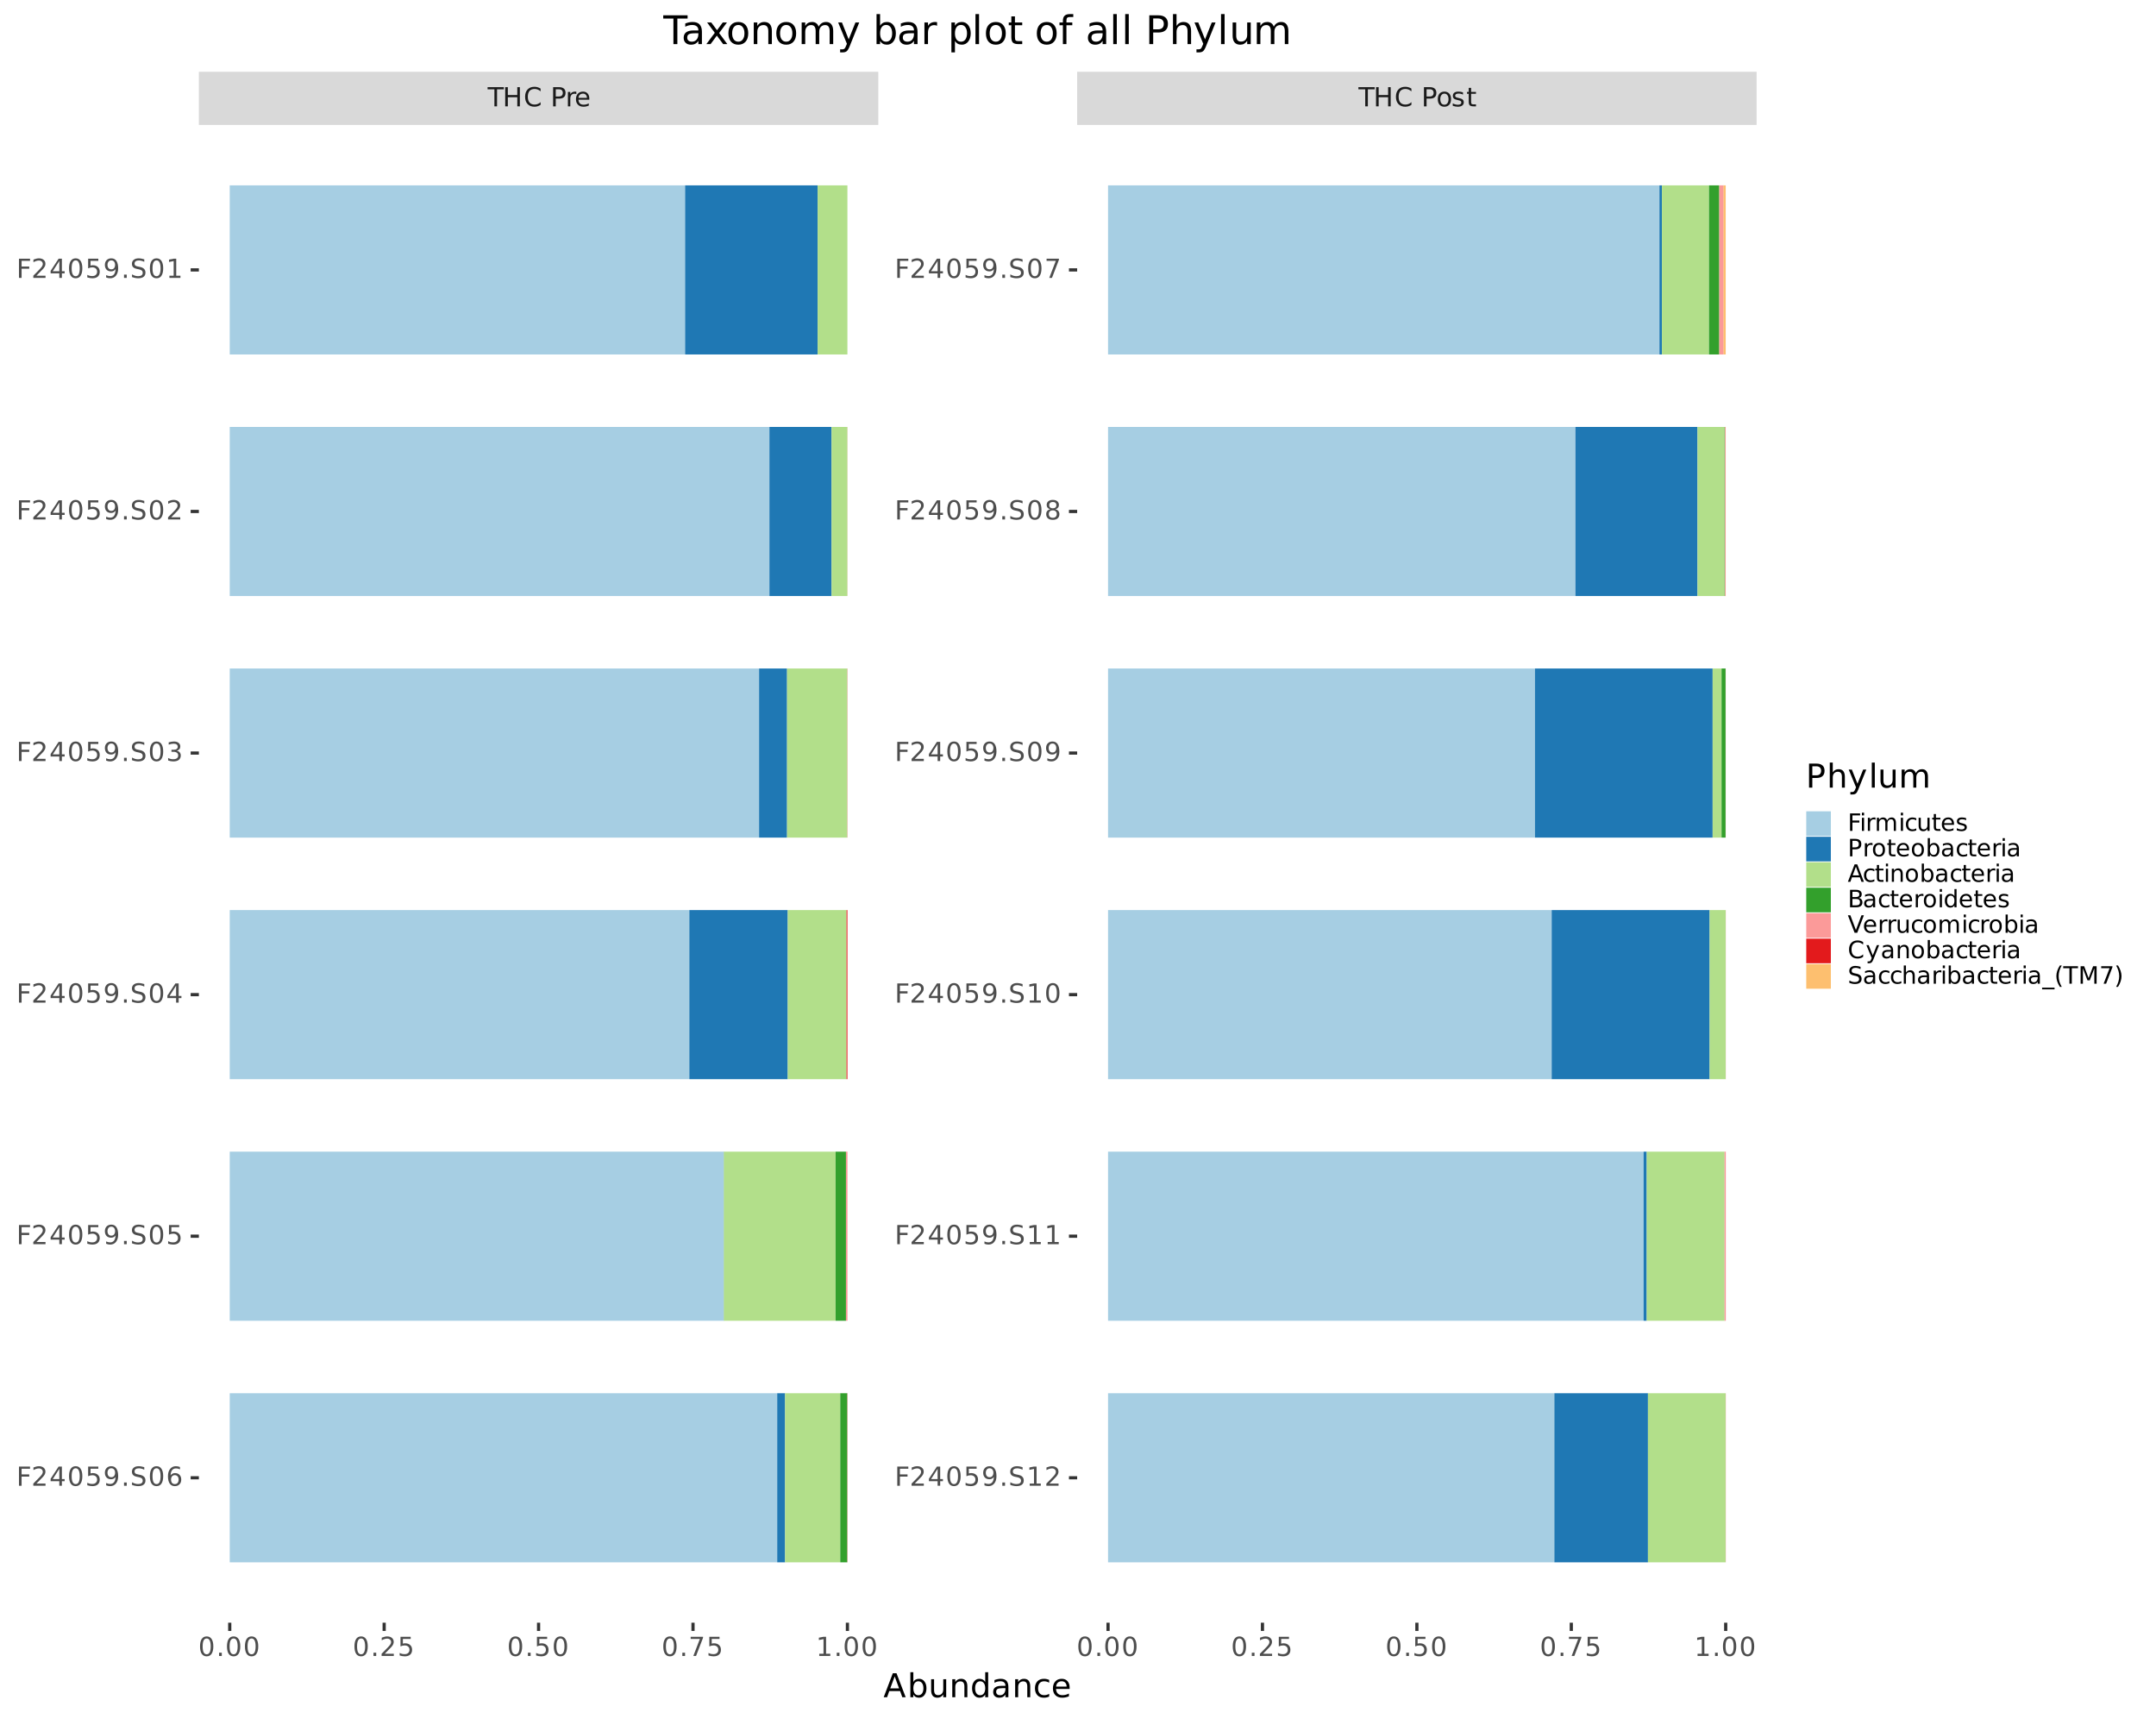 <?xml version="1.0" encoding="UTF-8"?>
<svg xmlns="http://www.w3.org/2000/svg" xmlns:xlink="http://www.w3.org/1999/xlink" width="720" height="576" viewBox="0 0 720 576">
<defs>
<g>
<g id="glyph-0-0">
<path d="M -0.031 -6.406 L 5.406 -6.406 L 5.406 -5.688 L 3.125 -5.688 L 3.125 0 L 2.25 0 L 2.25 -5.688 L -0.031 -5.688 Z M -0.031 -6.406 "/>
</g>
<g id="glyph-0-1">
<path d="M 0.859 -6.406 L 1.734 -6.406 L 1.734 -3.781 L 4.891 -3.781 L 4.891 -6.406 L 5.75 -6.406 L 5.75 0 L 4.891 0 L 4.891 -3.047 L 1.734 -3.047 L 1.734 0 L 0.859 0 Z M 0.859 -6.406 "/>
</g>
<g id="glyph-0-2">
<path d="M 5.672 -5.922 L 5.672 -5 C 5.379 -5.27 5.066 -5.473 4.734 -5.609 C 4.398 -5.742 4.047 -5.812 3.672 -5.812 C 2.941 -5.812 2.379 -5.586 1.984 -5.141 C 1.598 -4.691 1.406 -4.047 1.406 -3.203 C 1.406 -2.359 1.598 -1.711 1.984 -1.266 C 2.379 -0.816 2.941 -0.594 3.672 -0.594 C 4.047 -0.594 4.398 -0.66 4.734 -0.797 C 5.066 -0.93 5.379 -1.133 5.672 -1.406 L 5.672 -0.5 C 5.359 -0.289 5.031 -0.133 4.688 -0.031 C 4.352 0.07 4 0.125 3.625 0.125 C 2.656 0.125 1.891 -0.172 1.328 -0.766 C 0.773 -1.359 0.5 -2.172 0.5 -3.203 C 0.5 -4.234 0.773 -5.047 1.328 -5.641 C 1.891 -6.234 2.656 -6.531 3.625 -6.531 C 4.008 -6.531 4.367 -6.477 4.703 -6.375 C 5.047 -6.27 5.367 -6.117 5.672 -5.922 Z M 5.672 -5.922 "/>
</g>
<g id="glyph-0-3">
</g>
<g id="glyph-0-4">
<path d="M 1.734 -5.703 L 1.734 -3.297 L 2.828 -3.297 C 3.223 -3.297 3.531 -3.398 3.75 -3.609 C 3.977 -3.816 4.094 -4.113 4.094 -4.5 C 4.094 -4.883 3.977 -5.18 3.75 -5.391 C 3.531 -5.598 3.223 -5.703 2.828 -5.703 Z M 0.859 -6.406 L 2.828 -6.406 C 3.547 -6.406 4.086 -6.242 4.453 -5.922 C 4.816 -5.598 5 -5.125 5 -4.5 C 5 -3.863 4.816 -3.383 4.453 -3.062 C 4.086 -2.738 3.547 -2.578 2.828 -2.578 L 1.734 -2.578 L 1.734 0 L 0.859 0 Z M 0.859 -6.406 "/>
</g>
<g id="glyph-0-5">
<path d="M 3.609 -4.078 C 3.523 -4.129 3.43 -4.164 3.328 -4.188 C 3.223 -4.207 3.109 -4.219 2.984 -4.219 C 2.535 -4.219 2.191 -4.07 1.953 -3.781 C 1.711 -3.488 1.594 -3.07 1.594 -2.531 L 1.594 0 L 0.797 0 L 0.797 -4.812 L 1.594 -4.812 L 1.594 -4.062 C 1.758 -4.352 1.973 -4.566 2.234 -4.703 C 2.504 -4.848 2.832 -4.922 3.219 -4.922 C 3.27 -4.922 3.328 -4.914 3.391 -4.906 C 3.453 -4.906 3.523 -4.898 3.609 -4.891 Z M 3.609 -4.078 "/>
</g>
<g id="glyph-0-6">
<path d="M 4.938 -2.609 L 4.938 -2.219 L 1.312 -2.219 C 1.344 -1.676 1.504 -1.258 1.797 -0.969 C 2.086 -0.688 2.5 -0.547 3.031 -0.547 C 3.332 -0.547 3.625 -0.582 3.906 -0.656 C 4.195 -0.727 4.484 -0.844 4.766 -1 L 4.766 -0.25 C 4.473 -0.125 4.176 -0.031 3.875 0.031 C 3.582 0.094 3.285 0.125 2.984 0.125 C 2.211 0.125 1.602 -0.098 1.156 -0.547 C 0.707 -0.992 0.484 -1.598 0.484 -2.359 C 0.484 -3.148 0.695 -3.773 1.125 -4.234 C 1.551 -4.691 2.125 -4.922 2.844 -4.922 C 3.488 -4.922 4 -4.711 4.375 -4.297 C 4.75 -3.879 4.938 -3.316 4.938 -2.609 Z M 4.156 -2.828 C 4.145 -3.266 4.02 -3.609 3.781 -3.859 C 3.551 -4.117 3.242 -4.25 2.859 -4.25 C 2.41 -4.25 2.051 -4.125 1.781 -3.875 C 1.52 -3.633 1.367 -3.285 1.328 -2.828 Z M 4.156 -2.828 "/>
</g>
<g id="glyph-0-7">
<path d="M 2.688 -4.25 C 2.27 -4.25 1.938 -4.082 1.688 -3.75 C 1.438 -3.426 1.312 -2.977 1.312 -2.406 C 1.312 -1.82 1.43 -1.363 1.672 -1.031 C 1.922 -0.707 2.258 -0.547 2.688 -0.547 C 3.113 -0.547 3.445 -0.711 3.688 -1.047 C 3.938 -1.379 4.062 -1.832 4.062 -2.406 C 4.062 -2.969 3.938 -3.414 3.688 -3.75 C 3.445 -4.082 3.113 -4.25 2.688 -4.25 Z M 2.688 -4.922 C 3.375 -4.922 3.914 -4.695 4.312 -4.25 C 4.707 -3.812 4.906 -3.195 4.906 -2.406 C 4.906 -1.613 4.707 -0.992 4.312 -0.547 C 3.914 -0.098 3.375 0.125 2.688 0.125 C 2 0.125 1.457 -0.098 1.062 -0.547 C 0.676 -0.992 0.484 -1.613 0.484 -2.406 C 0.484 -3.195 0.676 -3.812 1.062 -4.25 C 1.457 -4.695 2 -4.922 2.688 -4.922 Z M 2.688 -4.922 "/>
</g>
<g id="glyph-0-8">
<path d="M 3.891 -4.672 L 3.891 -3.922 C 3.672 -4.035 3.441 -4.117 3.203 -4.172 C 2.961 -4.234 2.711 -4.266 2.453 -4.266 C 2.055 -4.266 1.758 -4.203 1.562 -4.078 C 1.375 -3.961 1.281 -3.785 1.281 -3.547 C 1.281 -3.359 1.348 -3.211 1.484 -3.109 C 1.629 -3.004 1.91 -2.906 2.328 -2.812 L 2.609 -2.75 C 3.16 -2.633 3.555 -2.469 3.797 -2.25 C 4.035 -2.031 4.156 -1.723 4.156 -1.328 C 4.156 -0.879 3.977 -0.523 3.625 -0.266 C 3.27 -0.004 2.785 0.125 2.172 0.125 C 1.91 0.125 1.641 0.098 1.359 0.047 C 1.078 -0.004 0.785 -0.078 0.484 -0.172 L 0.484 -1 C 0.773 -0.844 1.062 -0.723 1.344 -0.641 C 1.625 -0.566 1.906 -0.531 2.188 -0.531 C 2.551 -0.531 2.832 -0.594 3.031 -0.719 C 3.238 -0.852 3.344 -1.035 3.344 -1.266 C 3.344 -1.484 3.27 -1.648 3.125 -1.766 C 2.977 -1.879 2.66 -1.988 2.172 -2.094 L 1.906 -2.156 C 1.406 -2.258 1.047 -2.414 0.828 -2.625 C 0.617 -2.844 0.516 -3.141 0.516 -3.516 C 0.516 -3.961 0.672 -4.305 0.984 -4.547 C 1.305 -4.797 1.766 -4.922 2.359 -4.922 C 2.648 -4.922 2.922 -4.898 3.172 -4.859 C 3.43 -4.816 3.672 -4.754 3.891 -4.672 Z M 3.891 -4.672 "/>
</g>
<g id="glyph-0-9">
<path d="M 1.609 -6.172 L 1.609 -4.812 L 3.234 -4.812 L 3.234 -4.203 L 1.609 -4.203 L 1.609 -1.578 C 1.609 -1.191 1.66 -0.941 1.766 -0.828 C 1.879 -0.711 2.098 -0.656 2.422 -0.656 L 3.234 -0.656 L 3.234 0 L 2.422 0 C 1.816 0 1.395 -0.113 1.156 -0.344 C 0.926 -0.57 0.812 -0.984 0.812 -1.578 L 0.812 -4.203 L 0.234 -4.203 L 0.234 -4.812 L 0.812 -4.812 L 0.812 -6.172 Z M 1.609 -6.172 "/>
</g>
<g id="glyph-0-10">
<path d="M 2.797 -5.844 C 2.348 -5.844 2.008 -5.617 1.781 -5.172 C 1.562 -4.734 1.453 -4.078 1.453 -3.203 C 1.453 -2.316 1.562 -1.656 1.781 -1.219 C 2.008 -0.781 2.348 -0.562 2.797 -0.562 C 3.242 -0.562 3.578 -0.781 3.797 -1.219 C 4.023 -1.656 4.141 -2.316 4.141 -3.203 C 4.141 -4.078 4.023 -4.734 3.797 -5.172 C 3.578 -5.617 3.242 -5.844 2.797 -5.844 Z M 2.797 -6.531 C 3.516 -6.531 4.062 -6.242 4.438 -5.672 C 4.82 -5.109 5.016 -4.285 5.016 -3.203 C 5.016 -2.117 4.82 -1.289 4.438 -0.719 C 4.062 -0.156 3.516 0.125 2.797 0.125 C 2.078 0.125 1.523 -0.156 1.141 -0.719 C 0.766 -1.289 0.578 -2.117 0.578 -3.203 C 0.578 -4.285 0.766 -5.109 1.141 -5.672 C 1.523 -6.242 2.078 -6.531 2.797 -6.531 Z M 2.797 -6.531 "/>
</g>
<g id="glyph-0-11">
<path d="M 0.938 -1.094 L 1.844 -1.094 L 1.844 0 L 0.938 0 Z M 0.938 -1.094 "/>
</g>
<g id="glyph-0-12">
<path d="M 1.688 -0.734 L 4.719 -0.734 L 4.719 0 L 0.641 0 L 0.641 -0.734 C 0.973 -1.066 1.422 -1.52 1.984 -2.094 C 2.555 -2.676 2.914 -3.051 3.062 -3.219 C 3.344 -3.531 3.535 -3.789 3.641 -4 C 3.754 -4.219 3.812 -4.43 3.812 -4.641 C 3.812 -4.984 3.691 -5.258 3.453 -5.469 C 3.211 -5.688 2.898 -5.797 2.516 -5.797 C 2.242 -5.797 1.957 -5.75 1.656 -5.656 C 1.352 -5.562 1.031 -5.422 0.688 -5.234 L 0.688 -6.109 C 1.039 -6.242 1.367 -6.348 1.672 -6.422 C 1.973 -6.492 2.25 -6.531 2.5 -6.531 C 3.164 -6.531 3.695 -6.363 4.094 -6.031 C 4.488 -5.695 4.688 -5.254 4.688 -4.703 C 4.688 -4.43 4.633 -4.176 4.531 -3.938 C 4.438 -3.707 4.258 -3.43 4 -3.109 C 3.926 -3.023 3.695 -2.785 3.312 -2.391 C 2.926 -1.992 2.383 -1.441 1.688 -0.734 Z M 1.688 -0.734 "/>
</g>
<g id="glyph-0-13">
<path d="M 0.953 -6.406 L 4.359 -6.406 L 4.359 -5.688 L 1.75 -5.688 L 1.75 -4.109 C 1.875 -4.148 2 -4.18 2.125 -4.203 C 2.25 -4.223 2.375 -4.234 2.5 -4.234 C 3.219 -4.234 3.785 -4.035 4.203 -3.641 C 4.617 -3.254 4.828 -2.727 4.828 -2.062 C 4.828 -1.363 4.613 -0.82 4.188 -0.438 C 3.758 -0.062 3.148 0.125 2.359 0.125 C 2.098 0.125 1.828 0.098 1.547 0.047 C 1.266 0.004 0.973 -0.062 0.672 -0.156 L 0.672 -1.016 C 0.93 -0.879 1.195 -0.773 1.469 -0.703 C 1.75 -0.641 2.039 -0.609 2.344 -0.609 C 2.844 -0.609 3.234 -0.738 3.516 -1 C 3.805 -1.258 3.953 -1.613 3.953 -2.062 C 3.953 -2.508 3.805 -2.863 3.516 -3.125 C 3.234 -3.383 2.844 -3.516 2.344 -3.516 C 2.113 -3.516 1.883 -3.488 1.656 -3.438 C 1.426 -3.383 1.191 -3.301 0.953 -3.188 Z M 0.953 -6.406 "/>
</g>
<g id="glyph-0-14">
<path d="M 0.719 -6.406 L 4.844 -6.406 L 4.844 -6.047 L 2.516 0 L 1.609 0 L 3.797 -5.688 L 0.719 -5.688 Z M 0.719 -6.406 "/>
</g>
<g id="glyph-0-15">
<path d="M 1.094 -0.734 L 2.516 -0.734 L 2.516 -5.625 L 0.969 -5.312 L 0.969 -6.109 L 2.5 -6.406 L 3.375 -6.406 L 3.375 -0.734 L 4.781 -0.734 L 4.781 0 L 1.094 0 Z M 1.094 -0.734 "/>
</g>
<g id="glyph-0-16">
<path d="M 0.859 -6.406 L 4.547 -6.406 L 4.547 -5.688 L 1.734 -5.688 L 1.734 -3.797 L 4.281 -3.797 L 4.281 -3.062 L 1.734 -3.062 L 1.734 0 L 0.859 0 Z M 0.859 -6.406 "/>
</g>
<g id="glyph-0-17">
<path d="M 3.328 -5.656 L 1.141 -2.234 L 3.328 -2.234 Z M 3.094 -6.406 L 4.188 -6.406 L 4.188 -2.234 L 5.109 -2.234 L 5.109 -1.516 L 4.188 -1.516 L 4.188 0 L 3.328 0 L 3.328 -1.516 L 0.422 -1.516 L 0.422 -2.344 Z M 3.094 -6.406 "/>
</g>
<g id="glyph-0-18">
<path d="M 0.969 -0.141 L 0.969 -0.922 C 1.188 -0.816 1.406 -0.738 1.625 -0.688 C 1.852 -0.633 2.07 -0.609 2.281 -0.609 C 2.852 -0.609 3.289 -0.801 3.594 -1.188 C 3.895 -1.57 4.066 -2.156 4.109 -2.938 C 3.941 -2.688 3.727 -2.492 3.469 -2.359 C 3.219 -2.234 2.941 -2.172 2.641 -2.172 C 1.992 -2.172 1.484 -2.363 1.109 -2.75 C 0.734 -3.145 0.547 -3.676 0.547 -4.344 C 0.547 -5 0.738 -5.523 1.125 -5.922 C 1.52 -6.328 2.039 -6.531 2.688 -6.531 C 3.438 -6.531 4.004 -6.242 4.391 -5.672 C 4.785 -5.109 4.984 -4.285 4.984 -3.203 C 4.984 -2.191 4.742 -1.383 4.266 -0.781 C 3.785 -0.176 3.141 0.125 2.328 0.125 C 2.109 0.125 1.883 0.102 1.656 0.062 C 1.438 0.02 1.207 -0.047 0.969 -0.141 Z M 2.688 -2.859 C 3.082 -2.859 3.391 -2.988 3.609 -3.25 C 3.836 -3.52 3.953 -3.883 3.953 -4.344 C 3.953 -4.801 3.836 -5.164 3.609 -5.438 C 3.391 -5.707 3.082 -5.844 2.688 -5.844 C 2.301 -5.844 1.992 -5.707 1.766 -5.438 C 1.535 -5.164 1.422 -4.801 1.422 -4.344 C 1.422 -3.883 1.535 -3.52 1.766 -3.25 C 1.992 -2.988 2.301 -2.859 2.688 -2.859 Z M 2.688 -2.859 "/>
</g>
<g id="glyph-0-19">
<path d="M 4.703 -6.203 L 4.703 -5.359 C 4.379 -5.516 4.07 -5.629 3.781 -5.703 C 3.488 -5.785 3.203 -5.828 2.922 -5.828 C 2.453 -5.828 2.086 -5.734 1.828 -5.547 C 1.578 -5.367 1.453 -5.109 1.453 -4.766 C 1.453 -4.484 1.535 -4.27 1.703 -4.125 C 1.879 -3.977 2.203 -3.863 2.672 -3.781 L 3.203 -3.672 C 3.848 -3.547 4.32 -3.328 4.625 -3.016 C 4.938 -2.703 5.094 -2.285 5.094 -1.766 C 5.094 -1.148 4.883 -0.68 4.469 -0.359 C 4.051 -0.035 3.441 0.125 2.641 0.125 C 2.336 0.125 2.016 0.086 1.672 0.016 C 1.328 -0.047 0.973 -0.145 0.609 -0.281 L 0.609 -1.172 C 0.961 -0.973 1.305 -0.82 1.641 -0.719 C 1.973 -0.625 2.305 -0.578 2.641 -0.578 C 3.129 -0.578 3.508 -0.672 3.781 -0.859 C 4.051 -1.055 4.188 -1.336 4.188 -1.703 C 4.188 -2.016 4.086 -2.258 3.891 -2.438 C 3.703 -2.613 3.391 -2.75 2.953 -2.844 L 2.422 -2.953 C 1.773 -3.078 1.305 -3.273 1.016 -3.547 C 0.723 -3.828 0.578 -4.211 0.578 -4.703 C 0.578 -5.266 0.773 -5.707 1.172 -6.031 C 1.578 -6.363 2.129 -6.531 2.828 -6.531 C 3.129 -6.531 3.438 -6.5 3.75 -6.438 C 4.062 -6.383 4.379 -6.305 4.703 -6.203 Z M 4.703 -6.203 "/>
</g>
<g id="glyph-0-20">
<path d="M 2.797 -3.047 C 2.379 -3.047 2.051 -2.938 1.812 -2.719 C 1.582 -2.5 1.469 -2.191 1.469 -1.797 C 1.469 -1.41 1.582 -1.109 1.812 -0.891 C 2.051 -0.672 2.379 -0.562 2.797 -0.562 C 3.211 -0.562 3.535 -0.672 3.766 -0.891 C 4.004 -1.117 4.125 -1.422 4.125 -1.797 C 4.125 -2.191 4.004 -2.5 3.766 -2.719 C 3.535 -2.938 3.211 -3.047 2.797 -3.047 Z M 1.922 -3.422 C 1.555 -3.504 1.27 -3.672 1.062 -3.922 C 0.852 -4.18 0.75 -4.492 0.75 -4.859 C 0.75 -5.379 0.93 -5.785 1.297 -6.078 C 1.66 -6.379 2.16 -6.531 2.797 -6.531 C 3.43 -6.531 3.93 -6.379 4.297 -6.078 C 4.66 -5.785 4.844 -5.379 4.844 -4.859 C 4.844 -4.492 4.738 -4.18 4.531 -3.922 C 4.32 -3.672 4.035 -3.504 3.672 -3.422 C 4.086 -3.316 4.41 -3.125 4.641 -2.844 C 4.879 -2.562 5 -2.211 5 -1.797 C 5 -1.18 4.805 -0.707 4.422 -0.375 C 4.047 -0.039 3.504 0.125 2.797 0.125 C 2.086 0.125 1.539 -0.039 1.156 -0.375 C 0.781 -0.707 0.594 -1.18 0.594 -1.797 C 0.594 -2.211 0.707 -2.562 0.938 -2.844 C 1.176 -3.125 1.504 -3.316 1.922 -3.422 Z M 1.609 -4.781 C 1.609 -4.445 1.711 -4.188 1.922 -4 C 2.129 -3.82 2.422 -3.734 2.797 -3.734 C 3.172 -3.734 3.461 -3.82 3.672 -4 C 3.879 -4.188 3.984 -4.445 3.984 -4.781 C 3.984 -5.113 3.879 -5.375 3.672 -5.562 C 3.461 -5.75 3.172 -5.844 2.797 -5.844 C 2.422 -5.844 2.129 -5.75 1.922 -5.562 C 1.711 -5.375 1.609 -5.113 1.609 -4.781 Z M 1.609 -4.781 "/>
</g>
<g id="glyph-0-21">
<path d="M 2.906 -3.547 C 2.508 -3.547 2.195 -3.41 1.969 -3.141 C 1.75 -2.879 1.641 -2.52 1.641 -2.062 C 1.641 -1.594 1.75 -1.223 1.969 -0.953 C 2.195 -0.691 2.508 -0.562 2.906 -0.562 C 3.289 -0.562 3.598 -0.691 3.828 -0.953 C 4.055 -1.223 4.172 -1.594 4.172 -2.062 C 4.172 -2.52 4.055 -2.879 3.828 -3.141 C 3.598 -3.41 3.289 -3.547 2.906 -3.547 Z M 4.625 -6.266 L 4.625 -5.484 C 4.406 -5.586 4.188 -5.664 3.969 -5.719 C 3.75 -5.77 3.531 -5.797 3.312 -5.797 C 2.738 -5.797 2.301 -5.602 2 -5.219 C 1.695 -4.832 1.523 -4.25 1.484 -3.469 C 1.648 -3.719 1.859 -3.906 2.109 -4.031 C 2.367 -4.164 2.648 -4.234 2.953 -4.234 C 3.598 -4.234 4.109 -4.035 4.484 -3.641 C 4.859 -3.254 5.047 -2.727 5.047 -2.062 C 5.047 -1.395 4.848 -0.863 4.453 -0.469 C 4.066 -0.07 3.551 0.125 2.906 0.125 C 2.164 0.125 1.598 -0.156 1.203 -0.719 C 0.805 -1.289 0.609 -2.117 0.609 -3.203 C 0.609 -4.211 0.848 -5.02 1.328 -5.625 C 1.816 -6.227 2.461 -6.531 3.266 -6.531 C 3.484 -6.531 3.703 -6.508 3.922 -6.469 C 4.148 -6.426 4.383 -6.359 4.625 -6.266 Z M 4.625 -6.266 "/>
</g>
<g id="glyph-0-22">
<path d="M 3.562 -3.453 C 3.977 -3.367 4.301 -3.188 4.531 -2.906 C 4.77 -2.625 4.891 -2.273 4.891 -1.859 C 4.891 -1.234 4.672 -0.742 4.234 -0.391 C 3.805 -0.047 3.191 0.125 2.391 0.125 C 2.117 0.125 1.836 0.098 1.547 0.047 C 1.266 -0.004 0.973 -0.082 0.672 -0.188 L 0.672 -1.031 C 0.91 -0.895 1.172 -0.789 1.453 -0.719 C 1.742 -0.645 2.047 -0.609 2.359 -0.609 C 2.898 -0.609 3.312 -0.711 3.594 -0.922 C 3.883 -1.141 4.031 -1.453 4.031 -1.859 C 4.031 -2.242 3.895 -2.539 3.625 -2.75 C 3.363 -2.969 3 -3.078 2.531 -3.078 L 1.781 -3.078 L 1.781 -3.781 L 2.562 -3.781 C 2.988 -3.781 3.312 -3.863 3.531 -4.031 C 3.758 -4.207 3.875 -4.457 3.875 -4.781 C 3.875 -5.102 3.754 -5.352 3.516 -5.531 C 3.285 -5.707 2.957 -5.797 2.531 -5.797 C 2.289 -5.797 2.035 -5.77 1.766 -5.719 C 1.492 -5.664 1.191 -5.586 0.859 -5.484 L 0.859 -6.25 C 1.191 -6.344 1.5 -6.41 1.781 -6.453 C 2.07 -6.504 2.348 -6.531 2.609 -6.531 C 3.266 -6.531 3.781 -6.379 4.156 -6.078 C 4.539 -5.773 4.734 -5.367 4.734 -4.859 C 4.734 -4.504 4.629 -4.203 4.422 -3.953 C 4.223 -3.711 3.938 -3.547 3.562 -3.453 Z M 3.562 -3.453 "/>
</g>
<g id="glyph-1-0">
<path d="M 3.766 -6.953 L 2.281 -2.953 L 5.234 -2.953 Z M 3.141 -8.016 L 4.375 -8.016 L 7.438 0 L 6.312 0 L 5.578 -2.062 L 1.953 -2.062 L 1.234 0 L 0.094 0 Z M 3.141 -8.016 "/>
</g>
<g id="glyph-1-1">
<path d="M 5.359 -3 C 5.359 -3.727 5.207 -4.297 4.906 -4.703 C 4.602 -5.117 4.191 -5.328 3.672 -5.328 C 3.148 -5.328 2.738 -5.117 2.438 -4.703 C 2.145 -4.297 2 -3.727 2 -3 C 2 -2.27 2.145 -1.695 2.438 -1.281 C 2.738 -0.875 3.148 -0.672 3.672 -0.672 C 4.191 -0.672 4.602 -0.875 4.906 -1.281 C 5.207 -1.695 5.359 -2.27 5.359 -3 Z M 2 -5.109 C 2.195 -5.461 2.453 -5.723 2.766 -5.891 C 3.086 -6.066 3.473 -6.156 3.922 -6.156 C 4.648 -6.156 5.238 -5.863 5.688 -5.281 C 6.145 -4.707 6.375 -3.945 6.375 -3 C 6.375 -2.051 6.145 -1.285 5.688 -0.703 C 5.238 -0.129 4.648 0.156 3.922 0.156 C 3.473 0.156 3.086 0.07 2.766 -0.094 C 2.453 -0.27 2.195 -0.539 2 -0.906 L 2 0 L 1 0 L 1 -8.359 L 2 -8.359 Z M 2 -5.109 "/>
</g>
<g id="glyph-1-2">
<path d="M 0.938 -2.375 L 0.938 -6.016 L 1.922 -6.016 L 1.922 -2.406 C 1.922 -1.844 2.031 -1.414 2.25 -1.125 C 2.477 -0.844 2.812 -0.703 3.25 -0.703 C 3.789 -0.703 4.211 -0.867 4.516 -1.203 C 4.828 -1.547 4.984 -2.016 4.984 -2.609 L 4.984 -6.016 L 5.969 -6.016 L 5.969 0 L 4.984 0 L 4.984 -0.922 C 4.742 -0.555 4.461 -0.285 4.141 -0.109 C 3.828 0.066 3.461 0.156 3.047 0.156 C 2.359 0.156 1.832 -0.055 1.469 -0.484 C 1.113 -0.922 0.938 -1.551 0.938 -2.375 Z M 3.422 -6.156 Z M 3.422 -6.156 "/>
</g>
<g id="glyph-1-3">
<path d="M 6.031 -3.625 L 6.031 0 L 5.047 0 L 5.047 -3.594 C 5.047 -4.164 4.938 -4.594 4.719 -4.875 C 4.5 -5.156 4.164 -5.297 3.719 -5.297 C 3.188 -5.297 2.766 -5.125 2.453 -4.781 C 2.148 -4.445 2 -3.988 2 -3.406 L 2 0 L 1 0 L 1 -6.016 L 2 -6.016 L 2 -5.078 C 2.227 -5.441 2.504 -5.711 2.828 -5.891 C 3.148 -6.066 3.52 -6.156 3.938 -6.156 C 4.625 -6.156 5.145 -5.941 5.5 -5.516 C 5.852 -5.086 6.031 -4.457 6.031 -3.625 Z M 6.031 -3.625 "/>
</g>
<g id="glyph-1-4">
<path d="M 5 -5.109 L 5 -8.359 L 5.984 -8.359 L 5.984 0 L 5 0 L 5 -0.906 C 4.789 -0.539 4.523 -0.27 4.203 -0.094 C 3.891 0.07 3.508 0.156 3.062 0.156 C 2.344 0.156 1.754 -0.129 1.297 -0.703 C 0.836 -1.285 0.609 -2.051 0.609 -3 C 0.609 -3.945 0.836 -4.707 1.297 -5.281 C 1.754 -5.863 2.344 -6.156 3.062 -6.156 C 3.508 -6.156 3.891 -6.066 4.203 -5.891 C 4.523 -5.723 4.789 -5.461 5 -5.109 Z M 1.625 -3 C 1.625 -2.27 1.773 -1.695 2.078 -1.281 C 2.379 -0.875 2.789 -0.672 3.312 -0.672 C 3.832 -0.672 4.242 -0.875 4.547 -1.281 C 4.848 -1.695 5 -2.27 5 -3 C 5 -3.727 4.848 -4.297 4.547 -4.703 C 4.242 -5.117 3.832 -5.328 3.312 -5.328 C 2.789 -5.328 2.379 -5.117 2.078 -4.703 C 1.773 -4.297 1.625 -3.727 1.625 -3 Z M 1.625 -3 "/>
</g>
<g id="glyph-1-5">
<path d="M 3.766 -3.031 C 2.973 -3.031 2.422 -2.938 2.109 -2.75 C 1.805 -2.562 1.656 -2.25 1.656 -1.812 C 1.656 -1.469 1.77 -1.191 2 -0.984 C 2.227 -0.773 2.539 -0.672 2.938 -0.672 C 3.488 -0.672 3.926 -0.863 4.25 -1.25 C 4.582 -1.645 4.75 -2.16 4.75 -2.797 L 4.75 -3.031 Z M 5.734 -3.438 L 5.734 0 L 4.75 0 L 4.75 -0.906 C 4.531 -0.539 4.25 -0.27 3.906 -0.094 C 3.57 0.07 3.16 0.156 2.672 0.156 C 2.055 0.156 1.566 -0.016 1.203 -0.359 C 0.836 -0.703 0.656 -1.164 0.656 -1.75 C 0.656 -2.426 0.879 -2.938 1.328 -3.281 C 1.785 -3.625 2.469 -3.797 3.375 -3.797 L 4.75 -3.797 L 4.75 -3.891 C 4.75 -4.348 4.598 -4.703 4.297 -4.953 C 4.004 -5.203 3.586 -5.328 3.047 -5.328 C 2.703 -5.328 2.363 -5.285 2.031 -5.203 C 1.707 -5.117 1.395 -4.992 1.094 -4.828 L 1.094 -5.734 C 1.457 -5.879 1.812 -5.984 2.156 -6.047 C 2.5 -6.117 2.828 -6.156 3.141 -6.156 C 4.016 -6.156 4.664 -5.93 5.094 -5.484 C 5.52 -5.035 5.734 -4.352 5.734 -3.438 Z M 5.734 -3.438 "/>
</g>
<g id="glyph-1-6">
<path d="M 5.359 -5.781 L 5.359 -4.859 C 5.086 -5.016 4.812 -5.129 4.531 -5.203 C 4.25 -5.285 3.961 -5.328 3.672 -5.328 C 3.035 -5.328 2.539 -5.125 2.188 -4.719 C 1.832 -4.312 1.656 -3.738 1.656 -3 C 1.656 -2.27 1.832 -1.703 2.188 -1.297 C 2.539 -0.891 3.035 -0.688 3.672 -0.688 C 3.961 -0.688 4.25 -0.723 4.531 -0.797 C 4.812 -0.867 5.086 -0.984 5.359 -1.141 L 5.359 -0.234 C 5.086 -0.098 4.801 0 4.5 0.062 C 4.207 0.125 3.895 0.156 3.562 0.156 C 2.656 0.156 1.938 -0.125 1.406 -0.688 C 0.875 -1.258 0.609 -2.031 0.609 -3 C 0.609 -3.977 0.875 -4.75 1.406 -5.312 C 1.945 -5.875 2.688 -6.156 3.625 -6.156 C 3.938 -6.156 4.234 -6.125 4.516 -6.062 C 4.805 -6 5.086 -5.906 5.359 -5.781 Z M 5.359 -5.781 "/>
</g>
<g id="glyph-1-7">
<path d="M 6.188 -3.25 L 6.188 -2.766 L 1.641 -2.766 C 1.68 -2.086 1.883 -1.57 2.25 -1.219 C 2.613 -0.863 3.125 -0.688 3.781 -0.688 C 4.164 -0.688 4.535 -0.734 4.891 -0.828 C 5.242 -0.922 5.598 -1.055 5.953 -1.234 L 5.953 -0.312 C 5.598 -0.156 5.234 -0.039 4.859 0.031 C 4.484 0.113 4.109 0.156 3.734 0.156 C 2.766 0.156 2 -0.117 1.438 -0.672 C 0.883 -1.234 0.609 -1.992 0.609 -2.953 C 0.609 -3.93 0.875 -4.707 1.406 -5.281 C 1.938 -5.863 2.656 -6.156 3.562 -6.156 C 4.363 -6.156 5 -5.895 5.469 -5.375 C 5.945 -4.852 6.188 -4.145 6.188 -3.25 Z M 5.188 -3.547 C 5.188 -4.086 5.035 -4.52 4.734 -4.844 C 4.441 -5.164 4.051 -5.328 3.562 -5.328 C 3.008 -5.328 2.566 -5.172 2.234 -4.859 C 1.91 -4.547 1.723 -4.109 1.672 -3.547 Z M 5.188 -3.547 "/>
</g>
<g id="glyph-1-8">
<path d="M 2.172 -7.125 L 2.172 -4.109 L 3.531 -4.109 C 4.031 -4.109 4.414 -4.238 4.688 -4.5 C 4.969 -4.77 5.109 -5.145 5.109 -5.625 C 5.109 -6.102 4.969 -6.473 4.688 -6.734 C 4.414 -6.992 4.031 -7.125 3.531 -7.125 Z M 1.078 -8.016 L 3.531 -8.016 C 4.426 -8.016 5.102 -7.812 5.562 -7.406 C 6.02 -7 6.25 -6.406 6.25 -5.625 C 6.25 -4.832 6.02 -4.234 5.562 -3.828 C 5.102 -3.422 4.426 -3.219 3.531 -3.219 L 2.172 -3.219 L 2.172 0 L 1.078 0 Z M 1.078 -8.016 "/>
</g>
<g id="glyph-1-9">
<path d="M 6.031 -3.625 L 6.031 0 L 5.047 0 L 5.047 -3.594 C 5.047 -4.164 4.938 -4.594 4.719 -4.875 C 4.5 -5.156 4.164 -5.297 3.719 -5.297 C 3.188 -5.297 2.766 -5.125 2.453 -4.781 C 2.148 -4.445 2 -3.988 2 -3.406 L 2 0 L 1 0 L 1 -8.359 L 2 -8.359 L 2 -5.078 C 2.227 -5.441 2.504 -5.711 2.828 -5.891 C 3.148 -6.066 3.52 -6.156 3.938 -6.156 C 4.625 -6.156 5.145 -5.941 5.5 -5.516 C 5.852 -5.086 6.031 -4.457 6.031 -3.625 Z M 6.031 -3.625 "/>
</g>
<g id="glyph-1-10">
<path d="M 3.547 0.562 C 3.266 1.281 2.988 1.742 2.719 1.953 C 2.457 2.172 2.102 2.281 1.656 2.281 L 0.875 2.281 L 0.875 1.469 L 1.453 1.469 C 1.723 1.469 1.93 1.398 2.078 1.266 C 2.234 1.141 2.398 0.836 2.578 0.359 L 2.766 -0.094 L 0.328 -6.016 L 1.375 -6.016 L 3.25 -1.312 L 5.141 -6.016 L 6.188 -6.016 Z M 3.547 0.562 "/>
</g>
<g id="glyph-1-11">
<path d="M 1.031 -8.359 L 2.031 -8.359 L 2.031 0 L 1.031 0 Z M 1.031 -8.359 "/>
</g>
<g id="glyph-1-12">
<path d="M 5.719 -4.859 C 5.969 -5.305 6.266 -5.633 6.609 -5.844 C 6.953 -6.051 7.359 -6.156 7.828 -6.156 C 8.453 -6.156 8.93 -5.938 9.266 -5.5 C 9.609 -5.062 9.781 -4.438 9.781 -3.625 L 9.781 0 L 8.781 0 L 8.781 -3.594 C 8.781 -4.176 8.676 -4.602 8.469 -4.875 C 8.27 -5.156 7.961 -5.297 7.547 -5.297 C 7.035 -5.297 6.629 -5.125 6.328 -4.781 C 6.035 -4.445 5.891 -3.988 5.891 -3.406 L 5.891 0 L 4.891 0 L 4.891 -3.594 C 4.891 -4.176 4.785 -4.602 4.578 -4.875 C 4.379 -5.156 4.066 -5.297 3.641 -5.297 C 3.141 -5.297 2.738 -5.125 2.438 -4.781 C 2.145 -4.445 2 -3.988 2 -3.406 L 2 0 L 1 0 L 1 -6.016 L 2 -6.016 L 2 -5.078 C 2.219 -5.453 2.484 -5.723 2.797 -5.891 C 3.117 -6.066 3.492 -6.156 3.922 -6.156 C 4.359 -6.156 4.727 -6.047 5.031 -5.828 C 5.344 -5.609 5.57 -5.285 5.719 -4.859 Z M 5.719 -4.859 "/>
</g>
<g id="glyph-2-0">
<path d="M 0.781 -5.828 L 4.141 -5.828 L 4.141 -5.172 L 1.578 -5.172 L 1.578 -3.453 L 3.891 -3.453 L 3.891 -2.781 L 1.578 -2.781 L 1.578 0 L 0.781 0 Z M 0.781 -5.828 "/>
</g>
<g id="glyph-2-1">
<path d="M 0.75 -4.375 L 1.469 -4.375 L 1.469 0 L 0.75 0 Z M 0.75 -6.078 L 1.469 -6.078 L 1.469 -5.172 L 0.75 -5.172 Z M 0.75 -6.078 "/>
</g>
<g id="glyph-2-2">
<path d="M 3.297 -3.703 C 3.211 -3.754 3.125 -3.789 3.031 -3.812 C 2.938 -3.832 2.832 -3.844 2.719 -3.844 C 2.312 -3.844 2 -3.707 1.781 -3.438 C 1.562 -3.176 1.453 -2.801 1.453 -2.312 L 1.453 0 L 0.734 0 L 0.734 -4.375 L 1.453 -4.375 L 1.453 -3.703 C 1.598 -3.961 1.789 -4.156 2.031 -4.281 C 2.281 -4.414 2.578 -4.484 2.922 -4.484 C 2.973 -4.484 3.023 -4.477 3.078 -4.469 C 3.141 -4.469 3.207 -4.457 3.281 -4.438 Z M 3.297 -3.703 "/>
</g>
<g id="glyph-2-3">
<path d="M 4.156 -3.531 C 4.344 -3.852 4.562 -4.094 4.812 -4.25 C 5.062 -4.406 5.352 -4.484 5.688 -4.484 C 6.145 -4.484 6.492 -4.32 6.734 -4 C 6.984 -3.688 7.109 -3.234 7.109 -2.641 L 7.109 0 L 6.391 0 L 6.391 -2.625 C 6.391 -3.039 6.316 -3.348 6.172 -3.547 C 6.023 -3.754 5.797 -3.859 5.484 -3.859 C 5.117 -3.859 4.828 -3.734 4.609 -3.484 C 4.391 -3.234 4.281 -2.895 4.281 -2.469 L 4.281 0 L 3.562 0 L 3.562 -2.625 C 3.562 -3.039 3.484 -3.348 3.328 -3.547 C 3.18 -3.754 2.957 -3.859 2.656 -3.859 C 2.281 -3.859 1.984 -3.734 1.766 -3.484 C 1.555 -3.234 1.453 -2.895 1.453 -2.469 L 1.453 0 L 0.734 0 L 0.734 -4.375 L 1.453 -4.375 L 1.453 -3.703 C 1.617 -3.961 1.816 -4.156 2.047 -4.281 C 2.273 -4.414 2.547 -4.484 2.859 -4.484 C 3.172 -4.484 3.438 -4.398 3.656 -4.234 C 3.883 -4.078 4.051 -3.844 4.156 -3.531 Z M 4.156 -3.531 "/>
</g>
<g id="glyph-2-4">
<path d="M 3.906 -4.203 L 3.906 -3.531 C 3.695 -3.645 3.488 -3.727 3.281 -3.781 C 3.082 -3.844 2.879 -3.875 2.672 -3.875 C 2.203 -3.875 1.836 -3.723 1.578 -3.422 C 1.328 -3.129 1.203 -2.719 1.203 -2.188 C 1.203 -1.656 1.328 -1.238 1.578 -0.938 C 1.836 -0.645 2.203 -0.5 2.672 -0.5 C 2.879 -0.5 3.082 -0.523 3.281 -0.578 C 3.488 -0.641 3.695 -0.723 3.906 -0.828 L 3.906 -0.172 C 3.707 -0.078 3.5 -0.008 3.281 0.031 C 3.062 0.082 2.832 0.109 2.594 0.109 C 1.938 0.109 1.41 -0.094 1.016 -0.5 C 0.629 -0.914 0.438 -1.477 0.438 -2.188 C 0.438 -2.895 0.633 -3.453 1.031 -3.859 C 1.426 -4.273 1.961 -4.484 2.641 -4.484 C 2.859 -4.484 3.07 -4.457 3.281 -4.406 C 3.5 -4.363 3.707 -4.297 3.906 -4.203 Z M 3.906 -4.203 "/>
</g>
<g id="glyph-2-5">
<path d="M 0.688 -1.734 L 0.688 -4.375 L 1.406 -4.375 L 1.406 -1.75 C 1.406 -1.344 1.484 -1.035 1.641 -0.828 C 1.805 -0.617 2.051 -0.516 2.375 -0.516 C 2.758 -0.516 3.062 -0.633 3.281 -0.875 C 3.508 -1.125 3.625 -1.461 3.625 -1.891 L 3.625 -4.375 L 4.344 -4.375 L 4.344 0 L 3.625 0 L 3.625 -0.672 C 3.445 -0.41 3.242 -0.211 3.016 -0.078 C 2.785 0.047 2.52 0.109 2.219 0.109 C 1.719 0.109 1.336 -0.047 1.078 -0.359 C 0.816 -0.672 0.688 -1.129 0.688 -1.734 Z M 2.484 -4.484 Z M 2.484 -4.484 "/>
</g>
<g id="glyph-2-6">
<path d="M 1.469 -5.625 L 1.469 -4.375 L 2.953 -4.375 L 2.953 -3.812 L 1.469 -3.812 L 1.469 -1.438 C 1.469 -1.082 1.516 -0.852 1.609 -0.75 C 1.711 -0.656 1.91 -0.609 2.203 -0.609 L 2.953 -0.609 L 2.953 0 L 2.203 0 C 1.648 0 1.27 -0.102 1.062 -0.312 C 0.852 -0.52 0.75 -0.895 0.75 -1.438 L 0.75 -3.812 L 0.219 -3.812 L 0.219 -4.375 L 0.75 -4.375 L 0.75 -5.625 Z M 1.469 -5.625 "/>
</g>
<g id="glyph-2-7">
<path d="M 4.5 -2.375 L 4.5 -2.016 L 1.188 -2.016 C 1.219 -1.523 1.367 -1.148 1.641 -0.891 C 1.91 -0.629 2.281 -0.5 2.75 -0.5 C 3.031 -0.5 3.301 -0.531 3.562 -0.594 C 3.82 -0.664 4.078 -0.77 4.328 -0.906 L 4.328 -0.219 C 4.066 -0.113 3.801 -0.035 3.531 0.016 C 3.258 0.078 2.988 0.109 2.719 0.109 C 2.02 0.109 1.461 -0.094 1.047 -0.5 C 0.641 -0.906 0.438 -1.453 0.438 -2.141 C 0.438 -2.859 0.629 -3.426 1.016 -3.844 C 1.41 -4.27 1.938 -4.484 2.594 -4.484 C 3.176 -4.484 3.641 -4.289 3.984 -3.906 C 4.328 -3.531 4.5 -3.02 4.5 -2.375 Z M 3.781 -2.578 C 3.77 -2.973 3.656 -3.285 3.438 -3.516 C 3.227 -3.754 2.945 -3.875 2.594 -3.875 C 2.195 -3.875 1.875 -3.758 1.625 -3.531 C 1.383 -3.301 1.25 -2.984 1.219 -2.578 Z M 3.781 -2.578 "/>
</g>
<g id="glyph-2-8">
<path d="M 3.547 -4.25 L 3.547 -3.562 C 3.336 -3.664 3.125 -3.742 2.906 -3.797 C 2.688 -3.848 2.461 -3.875 2.234 -3.875 C 1.879 -3.875 1.609 -3.816 1.422 -3.703 C 1.242 -3.598 1.156 -3.438 1.156 -3.219 C 1.156 -3.051 1.219 -2.922 1.344 -2.828 C 1.477 -2.734 1.738 -2.645 2.125 -2.562 L 2.375 -2.5 C 2.883 -2.395 3.242 -2.242 3.453 -2.047 C 3.672 -1.848 3.781 -1.566 3.781 -1.203 C 3.781 -0.797 3.617 -0.473 3.297 -0.234 C 2.973 -0.004 2.531 0.109 1.969 0.109 C 1.738 0.109 1.492 0.082 1.234 0.031 C 0.984 -0.008 0.719 -0.07 0.438 -0.156 L 0.438 -0.906 C 0.695 -0.77 0.957 -0.664 1.219 -0.594 C 1.477 -0.52 1.734 -0.484 1.984 -0.484 C 2.328 -0.484 2.586 -0.539 2.766 -0.656 C 2.953 -0.781 3.047 -0.945 3.047 -1.156 C 3.047 -1.352 2.977 -1.504 2.844 -1.609 C 2.707 -1.711 2.422 -1.812 1.984 -1.906 L 1.734 -1.969 C 1.285 -2.062 0.961 -2.203 0.766 -2.391 C 0.566 -2.586 0.469 -2.852 0.469 -3.188 C 0.469 -3.602 0.613 -3.922 0.906 -4.141 C 1.195 -4.367 1.609 -4.484 2.141 -4.484 C 2.41 -4.484 2.66 -4.461 2.891 -4.422 C 3.129 -4.379 3.348 -4.32 3.547 -4.25 Z M 3.547 -4.25 "/>
</g>
<g id="glyph-2-9">
<path d="M 1.578 -5.188 L 1.578 -3 L 2.562 -3 C 2.938 -3 3.223 -3.094 3.422 -3.281 C 3.617 -3.469 3.719 -3.738 3.719 -4.094 C 3.719 -4.438 3.617 -4.703 3.422 -4.891 C 3.223 -5.086 2.938 -5.188 2.562 -5.188 Z M 0.781 -5.828 L 2.562 -5.828 C 3.219 -5.828 3.711 -5.68 4.047 -5.391 C 4.379 -5.098 4.547 -4.664 4.547 -4.094 C 4.547 -3.52 4.379 -3.082 4.047 -2.781 C 3.711 -2.488 3.219 -2.344 2.562 -2.344 L 1.578 -2.344 L 1.578 0 L 0.781 0 Z M 0.781 -5.828 "/>
</g>
<g id="glyph-2-10">
<path d="M 2.453 -3.875 C 2.066 -3.875 1.758 -3.723 1.531 -3.422 C 1.312 -3.117 1.203 -2.707 1.203 -2.188 C 1.203 -1.664 1.312 -1.254 1.531 -0.953 C 1.758 -0.648 2.066 -0.5 2.453 -0.5 C 2.836 -0.5 3.141 -0.648 3.359 -0.953 C 3.586 -1.254 3.703 -1.664 3.703 -2.188 C 3.703 -2.707 3.586 -3.117 3.359 -3.422 C 3.141 -3.723 2.836 -3.875 2.453 -3.875 Z M 2.453 -4.484 C 3.078 -4.484 3.566 -4.281 3.922 -3.875 C 4.273 -3.469 4.453 -2.906 4.453 -2.188 C 4.453 -1.469 4.273 -0.906 3.922 -0.5 C 3.566 -0.094 3.078 0.109 2.453 0.109 C 1.828 0.109 1.332 -0.094 0.969 -0.5 C 0.613 -0.906 0.438 -1.469 0.438 -2.188 C 0.438 -2.906 0.613 -3.469 0.969 -3.875 C 1.332 -4.281 1.828 -4.484 2.453 -4.484 Z M 2.453 -4.484 "/>
</g>
<g id="glyph-2-11">
<path d="M 3.891 -2.188 C 3.891 -2.719 3.781 -3.129 3.562 -3.422 C 3.352 -3.723 3.055 -3.875 2.672 -3.875 C 2.297 -3.875 2 -3.723 1.781 -3.422 C 1.562 -3.129 1.453 -2.719 1.453 -2.188 C 1.453 -1.656 1.562 -1.238 1.781 -0.938 C 2 -0.633 2.297 -0.484 2.672 -0.484 C 3.055 -0.484 3.352 -0.633 3.562 -0.938 C 3.781 -1.238 3.891 -1.656 3.891 -2.188 Z M 1.453 -3.719 C 1.598 -3.977 1.785 -4.172 2.016 -4.297 C 2.254 -4.422 2.531 -4.484 2.844 -4.484 C 3.375 -4.484 3.805 -4.27 4.141 -3.844 C 4.473 -3.426 4.641 -2.875 4.641 -2.188 C 4.641 -1.5 4.473 -0.941 4.141 -0.516 C 3.805 -0.098 3.375 0.109 2.844 0.109 C 2.531 0.109 2.254 0.047 2.016 -0.078 C 1.785 -0.203 1.598 -0.395 1.453 -0.656 L 1.453 0 L 0.734 0 L 0.734 -6.078 L 1.453 -6.078 Z M 1.453 -3.719 "/>
</g>
<g id="glyph-2-12">
<path d="M 2.75 -2.203 C 2.164 -2.203 1.758 -2.133 1.531 -2 C 1.312 -1.863 1.203 -1.641 1.203 -1.328 C 1.203 -1.066 1.285 -0.859 1.453 -0.703 C 1.617 -0.555 1.848 -0.484 2.141 -0.484 C 2.535 -0.484 2.852 -0.625 3.094 -0.906 C 3.332 -1.195 3.453 -1.578 3.453 -2.047 L 3.453 -2.203 Z M 4.172 -2.5 L 4.172 0 L 3.453 0 L 3.453 -0.672 C 3.297 -0.398 3.094 -0.203 2.844 -0.078 C 2.602 0.047 2.305 0.109 1.953 0.109 C 1.504 0.109 1.145 -0.016 0.875 -0.266 C 0.613 -0.516 0.484 -0.852 0.484 -1.281 C 0.484 -1.77 0.645 -2.141 0.969 -2.391 C 1.301 -2.641 1.797 -2.766 2.453 -2.766 L 3.453 -2.766 L 3.453 -2.828 C 3.453 -3.16 3.344 -3.414 3.125 -3.594 C 2.914 -3.781 2.613 -3.875 2.219 -3.875 C 1.969 -3.875 1.723 -3.844 1.484 -3.781 C 1.242 -3.719 1.016 -3.629 0.797 -3.516 L 0.797 -4.172 C 1.066 -4.273 1.32 -4.352 1.562 -4.406 C 1.812 -4.457 2.055 -4.484 2.297 -4.484 C 2.922 -4.484 3.391 -4.316 3.703 -3.984 C 4.016 -3.66 4.172 -3.164 4.172 -2.5 Z M 4.172 -2.5 "/>
</g>
<g id="glyph-2-13">
<path d="M 2.734 -5.062 L 1.672 -2.156 L 3.812 -2.156 Z M 2.297 -5.828 L 3.188 -5.828 L 5.406 0 L 4.594 0 L 4.062 -1.5 L 1.422 -1.5 L 0.891 0 L 0.062 0 Z M 2.297 -5.828 "/>
</g>
<g id="glyph-2-14">
<path d="M 4.391 -2.641 L 4.391 0 L 3.672 0 L 3.672 -2.625 C 3.672 -3.031 3.586 -3.336 3.422 -3.547 C 3.266 -3.754 3.023 -3.859 2.703 -3.859 C 2.316 -3.859 2.008 -3.734 1.781 -3.484 C 1.562 -3.234 1.453 -2.895 1.453 -2.469 L 1.453 0 L 0.734 0 L 0.734 -4.375 L 1.453 -4.375 L 1.453 -3.703 C 1.617 -3.961 1.816 -4.156 2.047 -4.281 C 2.285 -4.414 2.555 -4.484 2.859 -4.484 C 3.367 -4.484 3.75 -4.328 4 -4.016 C 4.258 -3.703 4.391 -3.242 4.391 -2.641 Z M 4.391 -2.641 "/>
</g>
<g id="glyph-2-15">
<path d="M 1.578 -2.781 L 1.578 -0.656 L 2.844 -0.656 C 3.27 -0.656 3.582 -0.738 3.781 -0.906 C 3.988 -1.082 4.094 -1.352 4.094 -1.719 C 4.094 -2.082 3.988 -2.348 3.781 -2.516 C 3.582 -2.691 3.27 -2.781 2.844 -2.781 Z M 1.578 -5.188 L 1.578 -3.422 L 2.75 -3.422 C 3.133 -3.422 3.422 -3.492 3.609 -3.641 C 3.797 -3.785 3.891 -4.008 3.891 -4.312 C 3.891 -4.602 3.797 -4.82 3.609 -4.969 C 3.422 -5.113 3.133 -5.188 2.75 -5.188 Z M 0.781 -5.828 L 2.797 -5.828 C 3.398 -5.828 3.863 -5.703 4.188 -5.453 C 4.52 -5.203 4.688 -4.848 4.688 -4.391 C 4.688 -4.035 4.602 -3.75 4.438 -3.531 C 4.27 -3.32 4.023 -3.191 3.703 -3.141 C 4.086 -3.055 4.383 -2.883 4.594 -2.625 C 4.812 -2.363 4.922 -2.035 4.922 -1.641 C 4.922 -1.117 4.742 -0.711 4.391 -0.422 C 4.035 -0.141 3.531 0 2.875 0 L 0.781 0 Z M 0.781 -5.828 "/>
</g>
<g id="glyph-2-16">
<path d="M 3.641 -3.719 L 3.641 -6.078 L 4.359 -6.078 L 4.359 0 L 3.641 0 L 3.641 -0.656 C 3.484 -0.395 3.289 -0.203 3.062 -0.078 C 2.832 0.047 2.555 0.109 2.234 0.109 C 1.703 0.109 1.27 -0.098 0.938 -0.516 C 0.602 -0.941 0.438 -1.5 0.438 -2.188 C 0.438 -2.875 0.602 -3.426 0.938 -3.844 C 1.27 -4.27 1.703 -4.484 2.234 -4.484 C 2.555 -4.484 2.832 -4.422 3.062 -4.297 C 3.289 -4.172 3.484 -3.977 3.641 -3.719 Z M 1.188 -2.188 C 1.188 -1.656 1.297 -1.238 1.516 -0.938 C 1.734 -0.633 2.031 -0.484 2.406 -0.484 C 2.789 -0.484 3.094 -0.633 3.312 -0.938 C 3.531 -1.238 3.641 -1.656 3.641 -2.188 C 3.641 -2.719 3.531 -3.129 3.312 -3.422 C 3.094 -3.723 2.789 -3.875 2.406 -3.875 C 2.031 -3.875 1.734 -3.723 1.516 -3.422 C 1.297 -3.129 1.188 -2.719 1.188 -2.188 Z M 1.188 -2.188 "/>
</g>
<g id="glyph-2-17">
<path d="M 2.297 0 L 0.062 -5.828 L 0.891 -5.828 L 2.734 -0.922 L 4.594 -5.828 L 5.406 -5.828 L 3.188 0 Z M 2.297 0 "/>
</g>
<g id="glyph-2-18">
<path d="M 5.156 -5.391 L 5.156 -4.547 C 4.883 -4.797 4.598 -4.984 4.297 -5.109 C 4.004 -5.234 3.688 -5.297 3.344 -5.297 C 2.676 -5.297 2.164 -5.086 1.812 -4.672 C 1.457 -4.266 1.281 -3.676 1.281 -2.906 C 1.281 -2.145 1.457 -1.555 1.812 -1.141 C 2.164 -0.734 2.676 -0.531 3.344 -0.531 C 3.688 -0.531 4.004 -0.594 4.297 -0.719 C 4.598 -0.844 4.883 -1.031 5.156 -1.281 L 5.156 -0.453 C 4.875 -0.266 4.578 -0.125 4.266 -0.031 C 3.961 0.062 3.641 0.109 3.297 0.109 C 2.41 0.109 1.711 -0.16 1.203 -0.703 C 0.703 -1.242 0.453 -1.977 0.453 -2.906 C 0.453 -3.844 0.703 -4.582 1.203 -5.125 C 1.711 -5.664 2.41 -5.938 3.297 -5.938 C 3.648 -5.938 3.977 -5.891 4.281 -5.797 C 4.594 -5.703 4.883 -5.566 5.156 -5.391 Z M 5.156 -5.391 "/>
</g>
<g id="glyph-2-19">
<path d="M 2.578 0.406 C 2.367 0.926 2.164 1.266 1.969 1.422 C 1.781 1.586 1.523 1.672 1.203 1.672 L 0.641 1.672 L 0.641 1.062 L 1.062 1.062 C 1.258 1.062 1.41 1.016 1.516 0.922 C 1.629 0.828 1.75 0.609 1.875 0.266 L 2.016 -0.078 L 0.234 -4.375 L 1 -4.375 L 2.375 -0.953 L 3.734 -4.375 L 4.5 -4.375 Z M 2.578 0.406 "/>
</g>
<g id="glyph-2-20">
<path d="M 4.281 -5.641 L 4.281 -4.875 C 3.977 -5.02 3.691 -5.125 3.422 -5.188 C 3.16 -5.258 2.91 -5.297 2.672 -5.297 C 2.234 -5.297 1.898 -5.211 1.672 -5.047 C 1.441 -4.879 1.328 -4.645 1.328 -4.344 C 1.328 -4.082 1.398 -3.883 1.547 -3.75 C 1.703 -3.625 2 -3.52 2.438 -3.438 L 2.906 -3.344 C 3.5 -3.227 3.938 -3.031 4.219 -2.75 C 4.5 -2.469 4.641 -2.086 4.641 -1.609 C 4.641 -1.047 4.445 -0.617 4.062 -0.328 C 3.688 -0.035 3.133 0.109 2.406 0.109 C 2.125 0.109 1.828 0.078 1.516 0.016 C 1.203 -0.047 0.879 -0.141 0.547 -0.266 L 0.547 -1.078 C 0.867 -0.891 1.18 -0.75 1.484 -0.656 C 1.797 -0.57 2.102 -0.531 2.406 -0.531 C 2.852 -0.531 3.195 -0.617 3.438 -0.797 C 3.688 -0.973 3.812 -1.223 3.812 -1.547 C 3.812 -1.836 3.723 -2.062 3.547 -2.219 C 3.367 -2.383 3.082 -2.508 2.688 -2.594 L 2.203 -2.688 C 1.609 -2.801 1.18 -2.984 0.922 -3.234 C 0.66 -3.484 0.531 -3.832 0.531 -4.281 C 0.531 -4.789 0.711 -5.191 1.078 -5.484 C 1.441 -5.785 1.941 -5.938 2.578 -5.938 C 2.848 -5.938 3.125 -5.91 3.406 -5.859 C 3.695 -5.816 3.988 -5.742 4.281 -5.641 Z M 4.281 -5.641 "/>
</g>
<g id="glyph-2-21">
<path d="M 4.391 -2.641 L 4.391 0 L 3.672 0 L 3.672 -2.625 C 3.672 -3.031 3.586 -3.336 3.422 -3.547 C 3.266 -3.754 3.023 -3.859 2.703 -3.859 C 2.316 -3.859 2.008 -3.734 1.781 -3.484 C 1.562 -3.234 1.453 -2.895 1.453 -2.469 L 1.453 0 L 0.734 0 L 0.734 -6.078 L 1.453 -6.078 L 1.453 -3.703 C 1.617 -3.961 1.816 -4.156 2.047 -4.281 C 2.285 -4.414 2.555 -4.484 2.859 -4.484 C 3.367 -4.484 3.75 -4.328 4 -4.016 C 4.258 -3.703 4.391 -3.242 4.391 -2.641 Z M 4.391 -2.641 "/>
</g>
<g id="glyph-2-22">
<path d="M 4.078 1.328 L 4.078 1.891 L -0.078 1.891 L -0.078 1.328 Z M 4.078 1.328 "/>
</g>
<g id="glyph-2-23">
<path d="M 2.484 -6.078 C 2.129 -5.473 1.867 -4.879 1.703 -4.297 C 1.535 -3.711 1.453 -3.117 1.453 -2.516 C 1.453 -1.91 1.535 -1.312 1.703 -0.719 C 1.879 -0.133 2.141 0.457 2.484 1.062 L 1.859 1.062 C 1.461 0.445 1.164 -0.156 0.969 -0.75 C 0.781 -1.344 0.688 -1.93 0.688 -2.516 C 0.688 -3.098 0.781 -3.68 0.969 -4.266 C 1.164 -4.859 1.461 -5.461 1.859 -6.078 Z M 2.484 -6.078 "/>
</g>
<g id="glyph-2-24">
<path d="M -0.031 -5.828 L 4.906 -5.828 L 4.906 -5.172 L 2.844 -5.172 L 2.844 0 L 2.047 0 L 2.047 -5.172 L -0.031 -5.172 Z M -0.031 -5.828 "/>
</g>
<g id="glyph-2-25">
<path d="M 0.781 -5.828 L 1.969 -5.828 L 3.453 -1.859 L 4.953 -5.828 L 6.125 -5.828 L 6.125 0 L 5.359 0 L 5.359 -5.125 L 3.844 -1.125 L 3.062 -1.125 L 1.547 -5.125 L 1.547 0 L 0.781 0 Z M 0.781 -5.828 "/>
</g>
<g id="glyph-2-26">
<path d="M 0.656 -5.828 L 4.406 -5.828 L 4.406 -5.5 L 2.297 0 L 1.469 0 L 3.453 -5.172 L 0.656 -5.172 Z M 0.656 -5.828 "/>
</g>
<g id="glyph-2-27">
<path d="M 0.641 -6.078 L 1.266 -6.078 C 1.66 -5.461 1.953 -4.859 2.141 -4.266 C 2.336 -3.68 2.438 -3.098 2.438 -2.516 C 2.438 -1.93 2.336 -1.344 2.141 -0.75 C 1.953 -0.156 1.66 0.445 1.266 1.062 L 0.641 1.062 C 0.984 0.457 1.238 -0.133 1.406 -0.719 C 1.582 -1.312 1.672 -1.91 1.672 -2.516 C 1.672 -3.117 1.582 -3.711 1.406 -4.297 C 1.238 -4.879 0.984 -5.473 0.641 -6.078 Z M 0.641 -6.078 "/>
</g>
<g id="glyph-3-0">
<path d="M -0.031 -9.625 L 8.109 -9.625 L 8.109 -8.531 L 4.688 -8.531 L 4.688 0 L 3.375 0 L 3.375 -8.531 L -0.031 -8.531 Z M -0.031 -9.625 "/>
</g>
<g id="glyph-3-1">
<path d="M 4.531 -3.625 C 3.57 -3.625 2.906 -3.516 2.531 -3.297 C 2.164 -3.078 1.984 -2.703 1.984 -2.172 C 1.984 -1.754 2.117 -1.422 2.391 -1.172 C 2.672 -0.93 3.051 -0.812 3.531 -0.812 C 4.188 -0.812 4.711 -1.039 5.109 -1.5 C 5.504 -1.969 5.703 -2.586 5.703 -3.359 L 5.703 -3.625 Z M 6.891 -4.125 L 6.891 0 L 5.703 0 L 5.703 -1.094 C 5.43 -0.656 5.094 -0.332 4.688 -0.125 C 4.289 0.082 3.797 0.188 3.203 0.188 C 2.473 0.188 1.891 -0.02 1.453 -0.438 C 1.016 -0.852 0.797 -1.41 0.797 -2.109 C 0.797 -2.91 1.066 -3.52 1.609 -3.938 C 2.148 -4.352 2.961 -4.562 4.047 -4.562 L 5.703 -4.562 L 5.703 -4.672 C 5.703 -5.223 5.52 -5.645 5.156 -5.938 C 4.801 -6.238 4.301 -6.391 3.656 -6.391 C 3.238 -6.391 2.832 -6.336 2.438 -6.234 C 2.051 -6.141 1.68 -5.992 1.328 -5.797 L 1.328 -6.891 C 1.754 -7.055 2.172 -7.18 2.578 -7.266 C 2.992 -7.348 3.395 -7.391 3.781 -7.391 C 4.82 -7.391 5.598 -7.117 6.109 -6.578 C 6.629 -6.035 6.891 -5.219 6.891 -4.125 Z M 6.891 -4.125 "/>
</g>
<g id="glyph-3-2">
<path d="M 7.25 -7.219 L 4.641 -3.703 L 7.375 0 L 5.984 0 L 3.875 -2.844 L 1.781 0 L 0.375 0 L 3.188 -3.781 L 0.625 -7.219 L 2.016 -7.219 L 3.938 -4.641 L 5.844 -7.219 Z M 7.25 -7.219 "/>
</g>
<g id="glyph-3-3">
<path d="M 4.047 -6.391 C 3.41 -6.391 2.906 -6.141 2.531 -5.641 C 2.164 -5.148 1.984 -4.473 1.984 -3.609 C 1.984 -2.742 2.164 -2.062 2.531 -1.562 C 2.895 -1.062 3.398 -0.812 4.047 -0.812 C 4.672 -0.812 5.164 -1.062 5.531 -1.562 C 5.906 -2.062 6.094 -2.742 6.094 -3.609 C 6.094 -4.461 5.906 -5.141 5.531 -5.641 C 5.164 -6.141 4.672 -6.391 4.047 -6.391 Z M 4.047 -7.391 C 5.078 -7.391 5.883 -7.055 6.469 -6.391 C 7.062 -5.723 7.359 -4.797 7.359 -3.609 C 7.359 -2.422 7.062 -1.488 6.469 -0.812 C 5.883 -0.145 5.078 0.188 4.047 0.188 C 3.004 0.188 2.191 -0.145 1.609 -0.812 C 1.023 -1.488 0.734 -2.422 0.734 -3.609 C 0.734 -4.797 1.023 -5.723 1.609 -6.391 C 2.191 -7.055 3.004 -7.391 4.047 -7.391 Z M 4.047 -7.391 "/>
</g>
<g id="glyph-3-4">
<path d="M 7.25 -4.359 L 7.25 0 L 6.062 0 L 6.062 -4.312 C 6.062 -5 5.926 -5.508 5.656 -5.844 C 5.395 -6.188 5 -6.359 4.469 -6.359 C 3.82 -6.359 3.312 -6.156 2.938 -5.75 C 2.57 -5.344 2.391 -4.785 2.391 -4.078 L 2.391 0 L 1.203 0 L 1.203 -7.219 L 2.391 -7.219 L 2.391 -6.094 C 2.672 -6.531 3.004 -6.852 3.391 -7.062 C 3.773 -7.281 4.219 -7.391 4.719 -7.391 C 5.551 -7.391 6.18 -7.133 6.609 -6.625 C 7.035 -6.113 7.25 -5.359 7.25 -4.359 Z M 7.25 -4.359 "/>
</g>
<g id="glyph-3-5">
<path d="M 6.859 -5.828 C 7.16 -6.367 7.516 -6.766 7.922 -7.016 C 8.336 -7.266 8.828 -7.391 9.391 -7.391 C 10.141 -7.391 10.719 -7.125 11.125 -6.594 C 11.531 -6.07 11.734 -5.328 11.734 -4.359 L 11.734 0 L 10.547 0 L 10.547 -4.312 C 10.547 -5.008 10.422 -5.523 10.172 -5.859 C 9.93 -6.191 9.562 -6.359 9.062 -6.359 C 8.445 -6.359 7.957 -6.156 7.594 -5.75 C 7.238 -5.344 7.062 -4.785 7.062 -4.078 L 7.062 0 L 5.875 0 L 5.875 -4.312 C 5.875 -5.008 5.75 -5.523 5.5 -5.859 C 5.258 -6.191 4.883 -6.359 4.375 -6.359 C 3.77 -6.359 3.285 -6.148 2.922 -5.734 C 2.566 -5.328 2.391 -4.773 2.391 -4.078 L 2.391 0 L 1.203 0 L 1.203 -7.219 L 2.391 -7.219 L 2.391 -6.094 C 2.66 -6.539 2.984 -6.867 3.359 -7.078 C 3.742 -7.285 4.195 -7.391 4.719 -7.391 C 5.238 -7.391 5.68 -7.254 6.047 -6.984 C 6.422 -6.723 6.691 -6.336 6.859 -5.828 Z M 6.859 -5.828 "/>
</g>
<g id="glyph-3-6">
<path d="M 4.25 0.672 C 3.914 1.523 3.586 2.082 3.266 2.344 C 2.953 2.613 2.523 2.75 1.984 2.75 L 1.047 2.75 L 1.047 1.75 L 1.734 1.75 C 2.066 1.75 2.32 1.672 2.5 1.516 C 2.676 1.367 2.875 1.004 3.094 0.422 L 3.312 -0.109 L 0.391 -7.219 L 1.656 -7.219 L 3.906 -1.578 L 6.156 -7.219 L 7.422 -7.219 Z M 4.25 0.672 "/>
</g>
<g id="glyph-3-7">
</g>
<g id="glyph-3-8">
<path d="M 6.422 -3.609 C 6.422 -4.473 6.238 -5.156 5.875 -5.656 C 5.52 -6.156 5.031 -6.406 4.406 -6.406 C 3.781 -6.406 3.285 -6.156 2.922 -5.656 C 2.566 -5.156 2.391 -4.473 2.391 -3.609 C 2.391 -2.734 2.566 -2.047 2.922 -1.547 C 3.285 -1.055 3.781 -0.812 4.406 -0.812 C 5.031 -0.812 5.52 -1.055 5.875 -1.547 C 6.238 -2.047 6.422 -2.734 6.422 -3.609 Z M 2.391 -6.125 C 2.641 -6.551 2.953 -6.867 3.328 -7.078 C 3.711 -7.285 4.172 -7.391 4.703 -7.391 C 5.578 -7.391 6.285 -7.039 6.828 -6.344 C 7.379 -5.656 7.656 -4.742 7.656 -3.609 C 7.656 -2.473 7.379 -1.555 6.828 -0.859 C 6.285 -0.16 5.578 0.188 4.703 0.188 C 4.172 0.188 3.711 0.082 3.328 -0.125 C 2.953 -0.332 2.641 -0.648 2.391 -1.078 L 2.391 0 L 1.203 0 L 1.203 -10.031 L 2.391 -10.031 Z M 2.391 -6.125 "/>
</g>
<g id="glyph-3-9">
<path d="M 5.422 -6.109 C 5.297 -6.191 5.148 -6.25 4.984 -6.281 C 4.828 -6.32 4.656 -6.344 4.469 -6.344 C 3.801 -6.344 3.285 -6.125 2.922 -5.688 C 2.566 -5.25 2.391 -4.617 2.391 -3.797 L 2.391 0 L 1.203 0 L 1.203 -7.219 L 2.391 -7.219 L 2.391 -6.094 C 2.641 -6.531 2.961 -6.852 3.359 -7.062 C 3.766 -7.281 4.254 -7.391 4.828 -7.391 C 4.898 -7.391 4.984 -7.383 5.078 -7.375 C 5.18 -7.363 5.297 -7.348 5.422 -7.328 Z M 5.422 -6.109 "/>
</g>
<g id="glyph-3-10">
<path d="M 2.391 -1.078 L 2.391 2.75 L 1.203 2.75 L 1.203 -7.219 L 2.391 -7.219 L 2.391 -6.125 C 2.641 -6.551 2.953 -6.867 3.328 -7.078 C 3.711 -7.285 4.172 -7.391 4.703 -7.391 C 5.578 -7.391 6.285 -7.039 6.828 -6.344 C 7.379 -5.656 7.656 -4.742 7.656 -3.609 C 7.656 -2.473 7.379 -1.555 6.828 -0.859 C 6.285 -0.16 5.578 0.188 4.703 0.188 C 4.172 0.188 3.711 0.082 3.328 -0.125 C 2.953 -0.332 2.641 -0.648 2.391 -1.078 Z M 6.422 -3.609 C 6.422 -4.473 6.238 -5.156 5.875 -5.656 C 5.52 -6.156 5.031 -6.406 4.406 -6.406 C 3.781 -6.406 3.285 -6.156 2.922 -5.656 C 2.566 -5.156 2.391 -4.473 2.391 -3.609 C 2.391 -2.734 2.566 -2.047 2.922 -1.547 C 3.285 -1.055 3.781 -0.812 4.406 -0.812 C 5.031 -0.812 5.52 -1.055 5.875 -1.547 C 6.238 -2.047 6.422 -2.734 6.422 -3.609 Z M 6.422 -3.609 "/>
</g>
<g id="glyph-3-11">
<path d="M 1.25 -10.031 L 2.438 -10.031 L 2.438 0 L 1.25 0 Z M 1.25 -10.031 "/>
</g>
<g id="glyph-3-12">
<path d="M 2.422 -9.266 L 2.422 -7.219 L 4.859 -7.219 L 4.859 -6.297 L 2.422 -6.297 L 2.422 -2.375 C 2.422 -1.789 2.5 -1.414 2.656 -1.25 C 2.82 -1.082 3.148 -1 3.641 -1 L 4.859 -1 L 4.859 0 L 3.641 0 C 2.723 0 2.086 -0.172 1.734 -0.516 C 1.391 -0.859 1.219 -1.477 1.219 -2.375 L 1.219 -6.297 L 0.359 -6.297 L 0.359 -7.219 L 1.219 -7.219 L 1.219 -9.266 Z M 2.422 -9.266 "/>
</g>
<g id="glyph-3-13">
<path d="M 4.906 -10.031 L 4.906 -9.047 L 3.766 -9.047 C 3.336 -9.047 3.039 -8.957 2.875 -8.781 C 2.707 -8.613 2.625 -8.305 2.625 -7.859 L 2.625 -7.219 L 4.578 -7.219 L 4.578 -6.297 L 2.625 -6.297 L 2.625 0 L 1.438 0 L 1.438 -6.297 L 0.297 -6.297 L 0.297 -7.219 L 1.438 -7.219 L 1.438 -7.719 C 1.438 -8.52 1.625 -9.102 2 -9.469 C 2.375 -9.844 2.969 -10.031 3.781 -10.031 Z M 4.906 -10.031 "/>
</g>
<g id="glyph-3-14">
<path d="M 2.594 -8.562 L 2.594 -4.938 L 4.234 -4.938 C 4.836 -4.938 5.305 -5.094 5.641 -5.406 C 5.973 -5.719 6.141 -6.164 6.141 -6.75 C 6.141 -7.32 5.973 -7.766 5.641 -8.078 C 5.305 -8.398 4.836 -8.562 4.234 -8.562 Z M 1.297 -9.625 L 4.234 -9.625 C 5.316 -9.625 6.133 -9.379 6.688 -8.891 C 7.238 -8.398 7.516 -7.688 7.516 -6.75 C 7.516 -5.801 7.238 -5.082 6.688 -4.594 C 6.133 -4.113 5.316 -3.875 4.234 -3.875 L 2.594 -3.875 L 2.594 0 L 1.297 0 Z M 1.297 -9.625 "/>
</g>
<g id="glyph-3-15">
<path d="M 7.25 -4.359 L 7.25 0 L 6.062 0 L 6.062 -4.312 C 6.062 -5 5.926 -5.508 5.656 -5.844 C 5.395 -6.188 5 -6.359 4.469 -6.359 C 3.82 -6.359 3.312 -6.156 2.938 -5.75 C 2.57 -5.344 2.391 -4.785 2.391 -4.078 L 2.391 0 L 1.203 0 L 1.203 -10.031 L 2.391 -10.031 L 2.391 -6.094 C 2.672 -6.531 3.004 -6.852 3.391 -7.062 C 3.773 -7.281 4.219 -7.391 4.719 -7.391 C 5.551 -7.391 6.18 -7.133 6.609 -6.625 C 7.035 -6.113 7.25 -5.359 7.25 -4.359 Z M 7.25 -4.359 "/>
</g>
<g id="glyph-3-16">
<path d="M 1.125 -2.844 L 1.125 -7.219 L 2.312 -7.219 L 2.312 -2.891 C 2.312 -2.211 2.441 -1.703 2.703 -1.359 C 2.973 -1.016 3.375 -0.844 3.906 -0.844 C 4.551 -0.844 5.055 -1.047 5.422 -1.453 C 5.797 -1.859 5.984 -2.414 5.984 -3.125 L 5.984 -7.219 L 7.172 -7.219 L 7.172 0 L 5.984 0 L 5.984 -1.109 C 5.691 -0.672 5.352 -0.344 4.969 -0.125 C 4.594 0.082 4.156 0.188 3.656 0.188 C 2.82 0.188 2.191 -0.066 1.766 -0.578 C 1.336 -1.098 1.125 -1.852 1.125 -2.844 Z M 4.109 -7.391 Z M 4.109 -7.391 "/>
</g>
</g>
<clipPath id="clip-0">
<path clip-rule="nonzero" d="M 66.41 23.957 L 293.309 23.957 L 293.309 41.723 L 66.41 41.723 Z M 66.41 23.957 "/>
</clipPath>
<clipPath id="clip-1">
<path clip-rule="nonzero" d="M 359.719 23.957 L 586.617 23.957 L 586.617 41.723 L 359.719 41.723 Z M 359.719 23.957 "/>
</clipPath>
</defs>
<rect x="-72" y="-57.6" width="864" height="691.2" fill="rgb(100%, 100%, 100%)" fill-opacity="1"/>
<rect x="-72" y="-57.6" width="864" height="691.2" fill="rgb(100%, 100%, 100%)" fill-opacity="1"/>
<path fill="none" stroke-width="1.067" stroke-linecap="round" stroke-linejoin="round" stroke="rgb(100%, 100%, 100%)" stroke-opacity="1" stroke-miterlimit="10" d="M 0 576 L 720 576 L 720 0 L 0 0 Z M 0 576 "/>
<path fill-rule="nonzero" fill="rgb(65.098%, 80.784%, 89.02%)" fill-opacity="1" d="M 76.723 521.684 L 259.547 521.684 L 259.547 465.219 L 76.723 465.219 Z M 76.723 521.684 "/>
<path fill-rule="nonzero" fill="rgb(12.157%, 47.059%, 70.588%)" fill-opacity="1" d="M 259.547 521.684 L 262.184 521.684 L 262.184 465.219 L 259.547 465.219 Z M 259.547 521.684 "/>
<path fill-rule="nonzero" fill="rgb(69.804%, 87.451%, 54.118%)" fill-opacity="1" d="M 262.184 521.684 L 280.609 521.684 L 280.609 465.219 L 262.184 465.219 Z M 262.184 521.684 "/>
<path fill-rule="nonzero" fill="rgb(20%, 62.745%, 17.255%)" fill-opacity="1" d="M 280.605 521.684 L 282.941 521.684 L 282.941 465.219 L 280.605 465.219 Z M 280.605 521.684 "/>
<path fill-rule="nonzero" fill="rgb(89.02%, 10.196%, 10.98%)" fill-opacity="1" d="M 282.941 521.684 L 282.996 521.684 L 282.996 465.219 L 282.941 465.219 Z M 282.941 521.684 "/>
<path fill-rule="nonzero" fill="rgb(65.098%, 80.784%, 89.02%)" fill-opacity="1" d="M 76.723 441.02 L 241.641 441.02 L 241.641 384.555 L 76.723 384.555 Z M 76.723 441.02 "/>
<path fill-rule="nonzero" fill="rgb(12.157%, 47.059%, 70.588%)" fill-opacity="1" d="M 241.645 441.02 L 241.734 441.02 L 241.734 384.555 L 241.645 384.555 Z M 241.645 441.02 "/>
<path fill-rule="nonzero" fill="rgb(69.804%, 87.451%, 54.118%)" fill-opacity="1" d="M 241.73 441.02 L 279.047 441.02 L 279.047 384.555 L 241.73 384.555 Z M 241.73 441.02 "/>
<path fill-rule="nonzero" fill="rgb(20%, 62.745%, 17.255%)" fill-opacity="1" d="M 279.047 441.02 L 282.512 441.02 L 282.512 384.555 L 279.047 384.555 Z M 279.047 441.02 "/>
<path fill-rule="nonzero" fill="rgb(98.431%, 60.392%, 60%)" fill-opacity="1" d="M 282.512 441.02 L 282.961 441.02 L 282.961 384.555 L 282.512 384.555 Z M 282.512 441.02 "/>
<path fill-rule="nonzero" fill="rgb(89.02%, 10.196%, 10.98%)" fill-opacity="1" d="M 282.961 441.02 L 282.996 441.02 L 282.996 384.555 L 282.961 384.555 Z M 282.961 441.02 "/>
<path fill-rule="nonzero" fill="rgb(65.098%, 80.784%, 89.02%)" fill-opacity="1" d="M 76.723 360.352 L 230.195 360.352 L 230.195 303.887 L 76.723 303.887 Z M 76.723 360.352 "/>
<path fill-rule="nonzero" fill="rgb(12.157%, 47.059%, 70.588%)" fill-opacity="1" d="M 230.199 360.352 L 263.066 360.352 L 263.066 303.887 L 230.199 303.887 Z M 230.199 360.352 "/>
<path fill-rule="nonzero" fill="rgb(69.804%, 87.451%, 54.118%)" fill-opacity="1" d="M 263.066 360.352 L 282.699 360.352 L 282.699 303.887 L 263.066 303.887 Z M 263.066 360.352 "/>
<path fill-rule="nonzero" fill="rgb(89.02%, 10.196%, 10.98%)" fill-opacity="1" d="M 282.699 360.352 L 282.996 360.352 L 282.996 303.887 L 282.699 303.887 Z M 282.699 360.352 "/>
<path fill-rule="nonzero" fill="rgb(65.098%, 80.784%, 89.02%)" fill-opacity="1" d="M 76.723 279.688 L 253.488 279.688 L 253.488 223.223 L 76.723 223.223 Z M 76.723 279.688 "/>
<path fill-rule="nonzero" fill="rgb(12.157%, 47.059%, 70.588%)" fill-opacity="1" d="M 253.492 279.688 L 262.84 279.688 L 262.84 223.223 L 253.492 223.223 Z M 253.492 279.688 "/>
<path fill-rule="nonzero" fill="rgb(69.804%, 87.451%, 54.118%)" fill-opacity="1" d="M 262.84 279.688 L 282.949 279.688 L 282.949 223.223 L 262.84 223.223 Z M 262.84 279.688 "/>
<path fill-rule="nonzero" fill="rgb(89.02%, 10.196%, 10.98%)" fill-opacity="1" d="M 282.949 279.688 L 282.996 279.688 L 282.996 223.223 L 282.949 223.223 Z M 282.949 279.688 "/>
<path fill-rule="nonzero" fill="rgb(65.098%, 80.784%, 89.02%)" fill-opacity="1" d="M 76.723 199.023 L 256.949 199.023 L 256.949 142.559 L 76.723 142.559 Z M 76.723 199.023 "/>
<path fill-rule="nonzero" fill="rgb(12.157%, 47.059%, 70.588%)" fill-opacity="1" d="M 256.949 199.023 L 277.703 199.023 L 277.703 142.559 L 256.949 142.559 Z M 256.949 199.023 "/>
<path fill-rule="nonzero" fill="rgb(69.804%, 87.451%, 54.118%)" fill-opacity="1" d="M 277.707 199.023 L 282.977 199.023 L 282.977 142.559 L 277.707 142.559 Z M 277.707 199.023 "/>
<path fill-rule="nonzero" fill="rgb(89.02%, 10.196%, 10.98%)" fill-opacity="1" d="M 282.977 199.023 L 282.996 199.023 L 282.996 142.559 L 282.977 142.559 Z M 282.977 199.023 "/>
<path fill-rule="nonzero" fill="rgb(65.098%, 80.784%, 89.02%)" fill-opacity="1" d="M 76.723 118.359 L 228.789 118.359 L 228.789 61.895 L 76.723 61.895 Z M 76.723 118.359 "/>
<path fill-rule="nonzero" fill="rgb(12.157%, 47.059%, 70.588%)" fill-opacity="1" d="M 228.789 118.359 L 273.047 118.359 L 273.047 61.895 L 228.789 61.895 Z M 228.789 118.359 "/>
<path fill-rule="nonzero" fill="rgb(69.804%, 87.451%, 54.118%)" fill-opacity="1" d="M 273.051 118.359 L 282.996 118.359 L 282.996 61.895 L 273.051 61.895 Z M 273.051 118.359 "/>
<path fill-rule="nonzero" fill="rgb(65.098%, 80.784%, 89.02%)" fill-opacity="1" d="M 370.035 521.684 L 519.078 521.684 L 519.078 465.219 L 370.035 465.219 Z M 370.035 521.684 "/>
<path fill-rule="nonzero" fill="rgb(12.157%, 47.059%, 70.588%)" fill-opacity="1" d="M 519.078 521.684 L 550.34 521.684 L 550.34 465.219 L 519.078 465.219 Z M 519.078 521.684 "/>
<path fill-rule="nonzero" fill="rgb(69.804%, 87.451%, 54.118%)" fill-opacity="1" d="M 550.34 521.684 L 576.277 521.684 L 576.277 465.219 L 550.34 465.219 Z M 550.34 521.684 "/>
<path fill-rule="nonzero" fill="rgb(89.02%, 10.196%, 10.98%)" fill-opacity="1" d="M 576.277 521.684 L 576.309 521.684 L 576.309 465.219 L 576.277 465.219 Z M 576.277 521.684 "/>
<path fill-rule="nonzero" fill="rgb(65.098%, 80.784%, 89.02%)" fill-opacity="1" d="M 370.035 441.02 L 548.871 441.02 L 548.871 384.555 L 370.035 384.555 Z M 370.035 441.02 "/>
<path fill-rule="nonzero" fill="rgb(12.157%, 47.059%, 70.588%)" fill-opacity="1" d="M 548.871 441.02 L 549.93 441.02 L 549.93 384.555 L 548.871 384.555 Z M 548.871 441.02 "/>
<path fill-rule="nonzero" fill="rgb(69.804%, 87.451%, 54.118%)" fill-opacity="1" d="M 549.93 441.02 L 575.93 441.02 L 575.93 384.555 L 549.93 384.555 Z M 549.93 441.02 "/>
<path fill-rule="nonzero" fill="rgb(98.431%, 60.392%, 60%)" fill-opacity="1" d="M 575.93 441.02 L 576.258 441.02 L 576.258 384.555 L 575.93 384.555 Z M 575.93 441.02 "/>
<path fill-rule="nonzero" fill="rgb(89.02%, 10.196%, 10.98%)" fill-opacity="1" d="M 576.258 441.02 L 576.309 441.02 L 576.309 384.555 L 576.258 384.555 Z M 576.258 441.02 "/>
<path fill-rule="nonzero" fill="rgb(65.098%, 80.784%, 89.02%)" fill-opacity="1" d="M 370.035 360.352 L 518.184 360.352 L 518.184 303.887 L 370.035 303.887 Z M 370.035 360.352 "/>
<path fill-rule="nonzero" fill="rgb(12.157%, 47.059%, 70.588%)" fill-opacity="1" d="M 518.184 360.352 L 570.938 360.352 L 570.938 303.887 L 518.184 303.887 Z M 518.184 360.352 "/>
<path fill-rule="nonzero" fill="rgb(69.804%, 87.451%, 54.118%)" fill-opacity="1" d="M 570.938 360.352 L 576.289 360.352 L 576.289 303.887 L 570.938 303.887 Z M 570.938 360.352 "/>
<path fill-rule="nonzero" fill="rgb(89.02%, 10.196%, 10.98%)" fill-opacity="1" d="M 576.285 360.352 L 576.305 360.352 L 576.305 303.887 L 576.285 303.887 Z M 576.285 360.352 "/>
<path fill-rule="nonzero" fill="rgb(65.098%, 80.784%, 89.02%)" fill-opacity="1" d="M 370.035 279.688 L 512.598 279.688 L 512.598 223.223 L 370.035 223.223 Z M 370.035 279.688 "/>
<path fill-rule="nonzero" fill="rgb(12.157%, 47.059%, 70.588%)" fill-opacity="1" d="M 512.598 279.688 L 571.934 279.688 L 571.934 223.223 L 512.598 223.223 Z M 512.598 279.688 "/>
<path fill-rule="nonzero" fill="rgb(69.804%, 87.451%, 54.118%)" fill-opacity="1" d="M 571.934 279.688 L 574.914 279.688 L 574.914 223.223 L 571.934 223.223 Z M 571.934 279.688 "/>
<path fill-rule="nonzero" fill="rgb(20%, 62.745%, 17.255%)" fill-opacity="1" d="M 574.914 279.688 L 576.27 279.688 L 576.27 223.223 L 574.914 223.223 Z M 574.914 279.688 "/>
<path fill-rule="nonzero" fill="rgb(98.431%, 60.392%, 60%)" fill-opacity="1" d="M 576.27 279.688 L 576.289 279.688 L 576.289 223.223 L 576.27 223.223 Z M 576.27 279.688 "/>
<path fill-rule="nonzero" fill="rgb(89.02%, 10.196%, 10.98%)" fill-opacity="1" d="M 576.293 279.688 L 576.305 279.688 L 576.305 223.223 L 576.293 223.223 Z M 576.293 279.688 "/>
<path fill-rule="nonzero" fill="rgb(65.098%, 80.784%, 89.02%)" fill-opacity="1" d="M 370.035 199.023 L 526.121 199.023 L 526.121 142.559 L 370.035 142.559 Z M 370.035 199.023 "/>
<path fill-rule="nonzero" fill="rgb(12.157%, 47.059%, 70.588%)" fill-opacity="1" d="M 526.117 199.023 L 566.879 199.023 L 566.879 142.559 L 526.117 142.559 Z M 526.117 199.023 "/>
<path fill-rule="nonzero" fill="rgb(69.804%, 87.451%, 54.118%)" fill-opacity="1" d="M 566.879 199.023 L 575.918 199.023 L 575.918 142.559 L 566.879 142.559 Z M 566.879 199.023 "/>
<path fill-rule="nonzero" fill="rgb(20%, 62.745%, 17.255%)" fill-opacity="1" d="M 575.918 199.023 L 576.07 199.023 L 576.07 142.559 L 575.918 142.559 Z M 575.918 199.023 "/>
<path fill-rule="nonzero" fill="rgb(98.431%, 60.392%, 60%)" fill-opacity="1" d="M 576.07 199.023 L 576.191 199.023 L 576.191 142.559 L 576.07 142.559 Z M 576.07 199.023 "/>
<path fill-rule="nonzero" fill="rgb(89.02%, 10.196%, 10.98%)" fill-opacity="1" d="M 576.191 199.023 L 576.258 199.023 L 576.258 142.559 L 576.191 142.559 Z M 576.191 199.023 "/>
<path fill-rule="nonzero" fill="rgb(99.216%, 74.902%, 43.529%)" fill-opacity="1" d="M 576.254 199.023 L 576.305 199.023 L 576.305 142.559 L 576.254 142.559 Z M 576.254 199.023 "/>
<path fill-rule="nonzero" fill="rgb(65.098%, 80.784%, 89.02%)" fill-opacity="1" d="M 370.035 118.359 L 554.172 118.359 L 554.172 61.895 L 370.035 61.895 Z M 370.035 118.359 "/>
<path fill-rule="nonzero" fill="rgb(12.157%, 47.059%, 70.588%)" fill-opacity="1" d="M 554.172 118.359 L 554.988 118.359 L 554.988 61.895 L 554.172 61.895 Z M 554.172 118.359 "/>
<path fill-rule="nonzero" fill="rgb(69.804%, 87.451%, 54.118%)" fill-opacity="1" d="M 554.988 118.359 L 570.719 118.359 L 570.719 61.895 L 554.988 61.895 Z M 554.988 118.359 "/>
<path fill-rule="nonzero" fill="rgb(20%, 62.745%, 17.255%)" fill-opacity="1" d="M 570.719 118.359 L 574.156 118.359 L 574.156 61.895 L 570.719 61.895 Z M 570.719 118.359 "/>
<path fill-rule="nonzero" fill="rgb(98.431%, 60.392%, 60%)" fill-opacity="1" d="M 574.156 118.359 L 575.508 118.359 L 575.508 61.895 L 574.156 61.895 Z M 574.156 118.359 "/>
<path fill-rule="nonzero" fill="rgb(89.02%, 10.196%, 10.98%)" fill-opacity="1" d="M 575.508 118.359 L 575.562 118.359 L 575.562 61.895 L 575.508 61.895 Z M 575.508 118.359 "/>
<path fill-rule="nonzero" fill="rgb(99.216%, 74.902%, 43.529%)" fill-opacity="1" d="M 575.562 118.359 L 576.305 118.359 L 576.305 61.895 L 575.562 61.895 Z M 575.562 118.359 "/>
<g clip-path="url(#clip-0)">
<path fill-rule="nonzero" fill="rgb(85.098%, 85.098%, 85.098%)" fill-opacity="1" d="M 66.41 41.727 L 293.309 41.727 L 293.309 23.961 L 66.41 23.961 Z M 66.41 41.727 "/>
</g>
<g fill="rgb(10.196%, 10.196%, 10.196%)" fill-opacity="1">
<use xlink:href="#glyph-0-0" x="162.859" y="35.512"/>
<use xlink:href="#glyph-0-1" x="167.859" y="35.512"/>
<use xlink:href="#glyph-0-2" x="174.859" y="35.512"/>
<use xlink:href="#glyph-0-3" x="180.859" y="35.512"/>
<use xlink:href="#glyph-0-4" x="183.859" y="35.512"/>
<use xlink:href="#glyph-0-5" x="188.859" y="35.512"/>
<use xlink:href="#glyph-0-6" x="191.859" y="35.512"/>
</g>
<g clip-path="url(#clip-1)">
<path fill-rule="nonzero" fill="rgb(85.098%, 85.098%, 85.098%)" fill-opacity="1" d="M 359.719 41.727 L 586.617 41.727 L 586.617 23.961 L 359.719 23.961 Z M 359.719 41.727 "/>
</g>
<g fill="rgb(10.196%, 10.196%, 10.196%)" fill-opacity="1">
<use xlink:href="#glyph-0-0" x="453.672" y="35.512"/>
<use xlink:href="#glyph-0-1" x="458.672" y="35.512"/>
<use xlink:href="#glyph-0-2" x="465.672" y="35.512"/>
<use xlink:href="#glyph-0-3" x="471.672" y="35.512"/>
<use xlink:href="#glyph-0-4" x="474.672" y="35.512"/>
<use xlink:href="#glyph-0-7" x="479.672" y="35.512"/>
<use xlink:href="#glyph-0-8" x="484.672" y="35.512"/>
<use xlink:href="#glyph-0-9" x="489.672" y="35.512"/>
</g>
<path fill="none" stroke-width="1.067" stroke-linecap="butt" stroke-linejoin="round" stroke="rgb(20%, 20%, 20%)" stroke-opacity="1" stroke-miterlimit="10" d="M 76.723 544.59 L 76.723 541.848 "/>
<path fill="none" stroke-width="1.067" stroke-linecap="butt" stroke-linejoin="round" stroke="rgb(20%, 20%, 20%)" stroke-opacity="1" stroke-miterlimit="10" d="M 128.293 544.59 L 128.293 541.848 "/>
<path fill="none" stroke-width="1.067" stroke-linecap="butt" stroke-linejoin="round" stroke="rgb(20%, 20%, 20%)" stroke-opacity="1" stroke-miterlimit="10" d="M 179.859 544.59 L 179.859 541.848 "/>
<path fill="none" stroke-width="1.067" stroke-linecap="butt" stroke-linejoin="round" stroke="rgb(20%, 20%, 20%)" stroke-opacity="1" stroke-miterlimit="10" d="M 231.43 544.59 L 231.43 541.848 "/>
<path fill="none" stroke-width="1.067" stroke-linecap="butt" stroke-linejoin="round" stroke="rgb(20%, 20%, 20%)" stroke-opacity="1" stroke-miterlimit="10" d="M 282.996 544.59 L 282.996 541.848 "/>
<g fill="rgb(30.196%, 30.196%, 30.196%)" fill-opacity="1">
<use xlink:href="#glyph-0-10" x="66.223" y="552.949"/>
<use xlink:href="#glyph-0-11" x="72.223" y="552.949"/>
<use xlink:href="#glyph-0-10" x="75.223" y="552.949"/>
<use xlink:href="#glyph-0-10" x="81.223" y="552.949"/>
</g>
<g fill="rgb(30.196%, 30.196%, 30.196%)" fill-opacity="1">
<use xlink:href="#glyph-0-10" x="117.793" y="552.949"/>
<use xlink:href="#glyph-0-11" x="123.793" y="552.949"/>
<use xlink:href="#glyph-0-12" x="126.793" y="552.949"/>
<use xlink:href="#glyph-0-13" x="132.793" y="552.949"/>
</g>
<g fill="rgb(30.196%, 30.196%, 30.196%)" fill-opacity="1">
<use xlink:href="#glyph-0-10" x="169.359" y="552.949"/>
<use xlink:href="#glyph-0-11" x="175.359" y="552.949"/>
<use xlink:href="#glyph-0-13" x="178.359" y="552.949"/>
<use xlink:href="#glyph-0-10" x="184.359" y="552.949"/>
</g>
<g fill="rgb(30.196%, 30.196%, 30.196%)" fill-opacity="1">
<use xlink:href="#glyph-0-10" x="220.93" y="552.949"/>
<use xlink:href="#glyph-0-11" x="226.93" y="552.949"/>
<use xlink:href="#glyph-0-14" x="229.93" y="552.949"/>
<use xlink:href="#glyph-0-13" x="235.93" y="552.949"/>
</g>
<g fill="rgb(30.196%, 30.196%, 30.196%)" fill-opacity="1">
<use xlink:href="#glyph-0-15" x="272.496" y="552.949"/>
<use xlink:href="#glyph-0-11" x="278.496" y="552.949"/>
<use xlink:href="#glyph-0-10" x="281.496" y="552.949"/>
<use xlink:href="#glyph-0-10" x="287.496" y="552.949"/>
</g>
<path fill="none" stroke-width="1.067" stroke-linecap="butt" stroke-linejoin="round" stroke="rgb(20%, 20%, 20%)" stroke-opacity="1" stroke-miterlimit="10" d="M 370.035 544.59 L 370.035 541.848 "/>
<path fill="none" stroke-width="1.067" stroke-linecap="butt" stroke-linejoin="round" stroke="rgb(20%, 20%, 20%)" stroke-opacity="1" stroke-miterlimit="10" d="M 421.602 544.59 L 421.602 541.848 "/>
<path fill="none" stroke-width="1.067" stroke-linecap="butt" stroke-linejoin="round" stroke="rgb(20%, 20%, 20%)" stroke-opacity="1" stroke-miterlimit="10" d="M 473.172 544.59 L 473.172 541.848 "/>
<path fill="none" stroke-width="1.067" stroke-linecap="butt" stroke-linejoin="round" stroke="rgb(20%, 20%, 20%)" stroke-opacity="1" stroke-miterlimit="10" d="M 524.738 544.59 L 524.738 541.848 "/>
<path fill="none" stroke-width="1.067" stroke-linecap="butt" stroke-linejoin="round" stroke="rgb(20%, 20%, 20%)" stroke-opacity="1" stroke-miterlimit="10" d="M 576.305 544.59 L 576.305 541.848 "/>
<g fill="rgb(30.196%, 30.196%, 30.196%)" fill-opacity="1">
<use xlink:href="#glyph-0-10" x="359.535" y="552.949"/>
<use xlink:href="#glyph-0-11" x="365.535" y="552.949"/>
<use xlink:href="#glyph-0-10" x="368.535" y="552.949"/>
<use xlink:href="#glyph-0-10" x="374.535" y="552.949"/>
</g>
<g fill="rgb(30.196%, 30.196%, 30.196%)" fill-opacity="1">
<use xlink:href="#glyph-0-10" x="411.102" y="552.949"/>
<use xlink:href="#glyph-0-11" x="417.102" y="552.949"/>
<use xlink:href="#glyph-0-12" x="420.102" y="552.949"/>
<use xlink:href="#glyph-0-13" x="426.102" y="552.949"/>
</g>
<g fill="rgb(30.196%, 30.196%, 30.196%)" fill-opacity="1">
<use xlink:href="#glyph-0-10" x="462.672" y="552.949"/>
<use xlink:href="#glyph-0-11" x="468.672" y="552.949"/>
<use xlink:href="#glyph-0-13" x="471.672" y="552.949"/>
<use xlink:href="#glyph-0-10" x="477.672" y="552.949"/>
</g>
<g fill="rgb(30.196%, 30.196%, 30.196%)" fill-opacity="1">
<use xlink:href="#glyph-0-10" x="514.238" y="552.949"/>
<use xlink:href="#glyph-0-11" x="520.238" y="552.949"/>
<use xlink:href="#glyph-0-14" x="523.238" y="552.949"/>
<use xlink:href="#glyph-0-13" x="529.238" y="552.949"/>
</g>
<g fill="rgb(30.196%, 30.196%, 30.196%)" fill-opacity="1">
<use xlink:href="#glyph-0-15" x="565.805" y="552.949"/>
<use xlink:href="#glyph-0-11" x="571.805" y="552.949"/>
<use xlink:href="#glyph-0-10" x="574.805" y="552.949"/>
<use xlink:href="#glyph-0-10" x="580.805" y="552.949"/>
</g>
<g fill="rgb(30.196%, 30.196%, 30.196%)" fill-opacity="1">
<use xlink:href="#glyph-0-16" x="298.789" y="496.117"/>
<use xlink:href="#glyph-0-12" x="303.789" y="496.117"/>
<use xlink:href="#glyph-0-17" x="309.789" y="496.117"/>
<use xlink:href="#glyph-0-10" x="315.789" y="496.117"/>
<use xlink:href="#glyph-0-13" x="321.789" y="496.117"/>
<use xlink:href="#glyph-0-18" x="327.789" y="496.117"/>
<use xlink:href="#glyph-0-11" x="333.789" y="496.117"/>
<use xlink:href="#glyph-0-19" x="336.789" y="496.117"/>
<use xlink:href="#glyph-0-15" x="342.789" y="496.117"/>
<use xlink:href="#glyph-0-12" x="348.789" y="496.117"/>
</g>
<g fill="rgb(30.196%, 30.196%, 30.196%)" fill-opacity="1">
<use xlink:href="#glyph-0-16" x="298.789" y="415.453"/>
<use xlink:href="#glyph-0-12" x="303.789" y="415.453"/>
<use xlink:href="#glyph-0-17" x="309.789" y="415.453"/>
<use xlink:href="#glyph-0-10" x="315.789" y="415.453"/>
<use xlink:href="#glyph-0-13" x="321.789" y="415.453"/>
<use xlink:href="#glyph-0-18" x="327.789" y="415.453"/>
<use xlink:href="#glyph-0-11" x="333.789" y="415.453"/>
<use xlink:href="#glyph-0-19" x="336.789" y="415.453"/>
<use xlink:href="#glyph-0-15" x="342.789" y="415.453"/>
<use xlink:href="#glyph-0-15" x="348.789" y="415.453"/>
</g>
<g fill="rgb(30.196%, 30.196%, 30.196%)" fill-opacity="1">
<use xlink:href="#glyph-0-16" x="298.789" y="334.789"/>
<use xlink:href="#glyph-0-12" x="303.789" y="334.789"/>
<use xlink:href="#glyph-0-17" x="309.789" y="334.789"/>
<use xlink:href="#glyph-0-10" x="315.789" y="334.789"/>
<use xlink:href="#glyph-0-13" x="321.789" y="334.789"/>
<use xlink:href="#glyph-0-18" x="327.789" y="334.789"/>
<use xlink:href="#glyph-0-11" x="333.789" y="334.789"/>
<use xlink:href="#glyph-0-19" x="336.789" y="334.789"/>
<use xlink:href="#glyph-0-15" x="342.789" y="334.789"/>
<use xlink:href="#glyph-0-10" x="348.789" y="334.789"/>
</g>
<g fill="rgb(30.196%, 30.196%, 30.196%)" fill-opacity="1">
<use xlink:href="#glyph-0-16" x="298.789" y="254.125"/>
<use xlink:href="#glyph-0-12" x="303.789" y="254.125"/>
<use xlink:href="#glyph-0-17" x="309.789" y="254.125"/>
<use xlink:href="#glyph-0-10" x="315.789" y="254.125"/>
<use xlink:href="#glyph-0-13" x="321.789" y="254.125"/>
<use xlink:href="#glyph-0-18" x="327.789" y="254.125"/>
<use xlink:href="#glyph-0-11" x="333.789" y="254.125"/>
<use xlink:href="#glyph-0-19" x="336.789" y="254.125"/>
<use xlink:href="#glyph-0-10" x="342.789" y="254.125"/>
<use xlink:href="#glyph-0-18" x="348.789" y="254.125"/>
</g>
<g fill="rgb(30.196%, 30.196%, 30.196%)" fill-opacity="1">
<use xlink:href="#glyph-0-16" x="298.789" y="173.457"/>
<use xlink:href="#glyph-0-12" x="303.789" y="173.457"/>
<use xlink:href="#glyph-0-17" x="309.789" y="173.457"/>
<use xlink:href="#glyph-0-10" x="315.789" y="173.457"/>
<use xlink:href="#glyph-0-13" x="321.789" y="173.457"/>
<use xlink:href="#glyph-0-18" x="327.789" y="173.457"/>
<use xlink:href="#glyph-0-11" x="333.789" y="173.457"/>
<use xlink:href="#glyph-0-19" x="336.789" y="173.457"/>
<use xlink:href="#glyph-0-10" x="342.789" y="173.457"/>
<use xlink:href="#glyph-0-20" x="348.789" y="173.457"/>
</g>
<g fill="rgb(30.196%, 30.196%, 30.196%)" fill-opacity="1">
<use xlink:href="#glyph-0-16" x="298.789" y="92.793"/>
<use xlink:href="#glyph-0-12" x="303.789" y="92.793"/>
<use xlink:href="#glyph-0-17" x="309.789" y="92.793"/>
<use xlink:href="#glyph-0-10" x="315.789" y="92.793"/>
<use xlink:href="#glyph-0-13" x="321.789" y="92.793"/>
<use xlink:href="#glyph-0-18" x="327.789" y="92.793"/>
<use xlink:href="#glyph-0-11" x="333.789" y="92.793"/>
<use xlink:href="#glyph-0-19" x="336.789" y="92.793"/>
<use xlink:href="#glyph-0-10" x="342.789" y="92.793"/>
<use xlink:href="#glyph-0-14" x="348.789" y="92.793"/>
</g>
<path fill="none" stroke-width="1.067" stroke-linecap="butt" stroke-linejoin="round" stroke="rgb(20%, 20%, 20%)" stroke-opacity="1" stroke-miterlimit="10" d="M 356.98 493.449 L 359.719 493.449 "/>
<path fill="none" stroke-width="1.067" stroke-linecap="butt" stroke-linejoin="round" stroke="rgb(20%, 20%, 20%)" stroke-opacity="1" stroke-miterlimit="10" d="M 356.98 412.785 L 359.719 412.785 "/>
<path fill="none" stroke-width="1.067" stroke-linecap="butt" stroke-linejoin="round" stroke="rgb(20%, 20%, 20%)" stroke-opacity="1" stroke-miterlimit="10" d="M 356.98 332.121 L 359.719 332.121 "/>
<path fill="none" stroke-width="1.067" stroke-linecap="butt" stroke-linejoin="round" stroke="rgb(20%, 20%, 20%)" stroke-opacity="1" stroke-miterlimit="10" d="M 356.98 251.457 L 359.719 251.457 "/>
<path fill="none" stroke-width="1.067" stroke-linecap="butt" stroke-linejoin="round" stroke="rgb(20%, 20%, 20%)" stroke-opacity="1" stroke-miterlimit="10" d="M 356.98 170.789 L 359.719 170.789 "/>
<path fill="none" stroke-width="1.067" stroke-linecap="butt" stroke-linejoin="round" stroke="rgb(20%, 20%, 20%)" stroke-opacity="1" stroke-miterlimit="10" d="M 356.98 90.125 L 359.719 90.125 "/>
<g fill="rgb(30.196%, 30.196%, 30.196%)" fill-opacity="1">
<use xlink:href="#glyph-0-16" x="5.48" y="496.117"/>
<use xlink:href="#glyph-0-12" x="10.48" y="496.117"/>
<use xlink:href="#glyph-0-17" x="16.48" y="496.117"/>
<use xlink:href="#glyph-0-10" x="22.48" y="496.117"/>
<use xlink:href="#glyph-0-13" x="28.48" y="496.117"/>
<use xlink:href="#glyph-0-18" x="34.48" y="496.117"/>
<use xlink:href="#glyph-0-11" x="40.48" y="496.117"/>
<use xlink:href="#glyph-0-19" x="43.48" y="496.117"/>
<use xlink:href="#glyph-0-10" x="49.48" y="496.117"/>
<use xlink:href="#glyph-0-21" x="55.48" y="496.117"/>
</g>
<g fill="rgb(30.196%, 30.196%, 30.196%)" fill-opacity="1">
<use xlink:href="#glyph-0-16" x="5.48" y="415.453"/>
<use xlink:href="#glyph-0-12" x="10.48" y="415.453"/>
<use xlink:href="#glyph-0-17" x="16.48" y="415.453"/>
<use xlink:href="#glyph-0-10" x="22.48" y="415.453"/>
<use xlink:href="#glyph-0-13" x="28.48" y="415.453"/>
<use xlink:href="#glyph-0-18" x="34.48" y="415.453"/>
<use xlink:href="#glyph-0-11" x="40.48" y="415.453"/>
<use xlink:href="#glyph-0-19" x="43.48" y="415.453"/>
<use xlink:href="#glyph-0-10" x="49.48" y="415.453"/>
<use xlink:href="#glyph-0-13" x="55.48" y="415.453"/>
</g>
<g fill="rgb(30.196%, 30.196%, 30.196%)" fill-opacity="1">
<use xlink:href="#glyph-0-16" x="5.48" y="334.789"/>
<use xlink:href="#glyph-0-12" x="10.48" y="334.789"/>
<use xlink:href="#glyph-0-17" x="16.48" y="334.789"/>
<use xlink:href="#glyph-0-10" x="22.48" y="334.789"/>
<use xlink:href="#glyph-0-13" x="28.48" y="334.789"/>
<use xlink:href="#glyph-0-18" x="34.48" y="334.789"/>
<use xlink:href="#glyph-0-11" x="40.48" y="334.789"/>
<use xlink:href="#glyph-0-19" x="43.48" y="334.789"/>
<use xlink:href="#glyph-0-10" x="49.48" y="334.789"/>
<use xlink:href="#glyph-0-17" x="55.48" y="334.789"/>
</g>
<g fill="rgb(30.196%, 30.196%, 30.196%)" fill-opacity="1">
<use xlink:href="#glyph-0-16" x="5.48" y="254.125"/>
<use xlink:href="#glyph-0-12" x="10.48" y="254.125"/>
<use xlink:href="#glyph-0-17" x="16.48" y="254.125"/>
<use xlink:href="#glyph-0-10" x="22.48" y="254.125"/>
<use xlink:href="#glyph-0-13" x="28.48" y="254.125"/>
<use xlink:href="#glyph-0-18" x="34.48" y="254.125"/>
<use xlink:href="#glyph-0-11" x="40.48" y="254.125"/>
<use xlink:href="#glyph-0-19" x="43.48" y="254.125"/>
<use xlink:href="#glyph-0-10" x="49.48" y="254.125"/>
<use xlink:href="#glyph-0-22" x="55.48" y="254.125"/>
</g>
<g fill="rgb(30.196%, 30.196%, 30.196%)" fill-opacity="1">
<use xlink:href="#glyph-0-16" x="5.48" y="173.457"/>
<use xlink:href="#glyph-0-12" x="10.48" y="173.457"/>
<use xlink:href="#glyph-0-17" x="16.48" y="173.457"/>
<use xlink:href="#glyph-0-10" x="22.48" y="173.457"/>
<use xlink:href="#glyph-0-13" x="28.48" y="173.457"/>
<use xlink:href="#glyph-0-18" x="34.48" y="173.457"/>
<use xlink:href="#glyph-0-11" x="40.48" y="173.457"/>
<use xlink:href="#glyph-0-19" x="43.48" y="173.457"/>
<use xlink:href="#glyph-0-10" x="49.48" y="173.457"/>
<use xlink:href="#glyph-0-12" x="55.48" y="173.457"/>
</g>
<g fill="rgb(30.196%, 30.196%, 30.196%)" fill-opacity="1">
<use xlink:href="#glyph-0-16" x="5.48" y="92.793"/>
<use xlink:href="#glyph-0-12" x="10.48" y="92.793"/>
<use xlink:href="#glyph-0-17" x="16.48" y="92.793"/>
<use xlink:href="#glyph-0-10" x="22.48" y="92.793"/>
<use xlink:href="#glyph-0-13" x="28.48" y="92.793"/>
<use xlink:href="#glyph-0-18" x="34.48" y="92.793"/>
<use xlink:href="#glyph-0-11" x="40.48" y="92.793"/>
<use xlink:href="#glyph-0-19" x="43.48" y="92.793"/>
<use xlink:href="#glyph-0-10" x="49.48" y="92.793"/>
<use xlink:href="#glyph-0-15" x="55.48" y="92.793"/>
</g>
<path fill="none" stroke-width="1.067" stroke-linecap="butt" stroke-linejoin="round" stroke="rgb(20%, 20%, 20%)" stroke-opacity="1" stroke-miterlimit="10" d="M 63.672 493.449 L 66.41 493.449 "/>
<path fill="none" stroke-width="1.067" stroke-linecap="butt" stroke-linejoin="round" stroke="rgb(20%, 20%, 20%)" stroke-opacity="1" stroke-miterlimit="10" d="M 63.672 412.785 L 66.41 412.785 "/>
<path fill="none" stroke-width="1.067" stroke-linecap="butt" stroke-linejoin="round" stroke="rgb(20%, 20%, 20%)" stroke-opacity="1" stroke-miterlimit="10" d="M 63.672 332.121 L 66.41 332.121 "/>
<path fill="none" stroke-width="1.067" stroke-linecap="butt" stroke-linejoin="round" stroke="rgb(20%, 20%, 20%)" stroke-opacity="1" stroke-miterlimit="10" d="M 63.672 251.457 L 66.41 251.457 "/>
<path fill="none" stroke-width="1.067" stroke-linecap="butt" stroke-linejoin="round" stroke="rgb(20%, 20%, 20%)" stroke-opacity="1" stroke-miterlimit="10" d="M 63.672 170.789 L 66.41 170.789 "/>
<path fill="none" stroke-width="1.067" stroke-linecap="butt" stroke-linejoin="round" stroke="rgb(20%, 20%, 20%)" stroke-opacity="1" stroke-miterlimit="10" d="M 63.672 90.125 L 66.41 90.125 "/>
<g fill="rgb(0%, 0%, 0%)" fill-opacity="1">
<use xlink:href="#glyph-1-0" x="295.016" y="566.73"/>
<use xlink:href="#glyph-1-1" x="303.016" y="566.73"/>
<use xlink:href="#glyph-1-2" x="310.016" y="566.73"/>
<use xlink:href="#glyph-1-3" x="317.016" y="566.73"/>
<use xlink:href="#glyph-1-4" x="324.016" y="566.73"/>
<use xlink:href="#glyph-1-5" x="331.016" y="566.73"/>
<use xlink:href="#glyph-1-3" x="338.016" y="566.73"/>
<use xlink:href="#glyph-1-6" x="345.016" y="566.73"/>
<use xlink:href="#glyph-1-7" x="351.016" y="566.73"/>
</g>
<path fill-rule="nonzero" fill="rgb(100%, 100%, 100%)" fill-opacity="1" d="M 597.578 335.77 L 714.52 335.77 L 714.52 247.805 L 597.578 247.805 Z M 597.578 335.77 "/>
<g fill="rgb(0%, 0%, 0%)" fill-opacity="1">
<use xlink:href="#glyph-1-8" x="603.059" y="262.996"/>
<use xlink:href="#glyph-1-9" x="610.059" y="262.996"/>
<use xlink:href="#glyph-1-10" x="617.059" y="262.996"/>
<use xlink:href="#glyph-1-11" x="624.059" y="262.996"/>
<use xlink:href="#glyph-1-2" x="627.059" y="262.996"/>
<use xlink:href="#glyph-1-12" x="634.059" y="262.996"/>
</g>
<path fill-rule="nonzero" fill="rgb(65.098%, 80.784%, 89.02%)" fill-opacity="1" d="M 603.199 279.125 L 611.418 279.125 L 611.418 270.906 L 603.199 270.906 Z M 603.199 279.125 "/>
<path fill-rule="nonzero" fill="rgb(12.157%, 47.059%, 70.588%)" fill-opacity="1" d="M 603.199 287.629 L 611.418 287.629 L 611.418 279.41 L 603.199 279.41 Z M 603.199 287.629 "/>
<path fill-rule="nonzero" fill="rgb(69.804%, 87.451%, 54.118%)" fill-opacity="1" d="M 603.199 296.133 L 611.418 296.133 L 611.418 287.914 L 603.199 287.914 Z M 603.199 296.133 "/>
<path fill-rule="nonzero" fill="rgb(20%, 62.745%, 17.255%)" fill-opacity="1" d="M 603.199 304.637 L 611.418 304.637 L 611.418 296.418 L 603.199 296.418 Z M 603.199 304.637 "/>
<path fill-rule="nonzero" fill="rgb(98.431%, 60.392%, 60%)" fill-opacity="1" d="M 603.199 313.141 L 611.418 313.141 L 611.418 304.922 L 603.199 304.922 Z M 603.199 313.141 "/>
<path fill-rule="nonzero" fill="rgb(89.02%, 10.196%, 10.98%)" fill-opacity="1" d="M 603.199 321.645 L 611.418 321.645 L 611.418 313.426 L 603.199 313.426 Z M 603.199 321.645 "/>
<path fill-rule="nonzero" fill="rgb(99.216%, 74.902%, 43.529%)" fill-opacity="1" d="M 603.199 330.148 L 611.418 330.148 L 611.418 321.93 L 603.199 321.93 Z M 603.199 330.148 "/>
<g fill="rgb(0%, 0%, 0%)" fill-opacity="1">
<use xlink:href="#glyph-2-0" x="617.043" y="277.441"/>
<use xlink:href="#glyph-2-1" x="621.043" y="277.441"/>
<use xlink:href="#glyph-2-2" x="623.043" y="277.441"/>
<use xlink:href="#glyph-2-3" x="626.043" y="277.441"/>
<use xlink:href="#glyph-2-1" x="634.043" y="277.441"/>
<use xlink:href="#glyph-2-4" x="636.043" y="277.441"/>
<use xlink:href="#glyph-2-5" x="640.043" y="277.441"/>
<use xlink:href="#glyph-2-6" x="645.043" y="277.441"/>
<use xlink:href="#glyph-2-7" x="648.043" y="277.441"/>
<use xlink:href="#glyph-2-8" x="653.043" y="277.441"/>
</g>
<g fill="rgb(0%, 0%, 0%)" fill-opacity="1">
<use xlink:href="#glyph-2-9" x="617.043" y="285.945"/>
<use xlink:href="#glyph-2-2" x="622.043" y="285.945"/>
<use xlink:href="#glyph-2-10" x="625.043" y="285.945"/>
<use xlink:href="#glyph-2-6" x="630.043" y="285.945"/>
<use xlink:href="#glyph-2-7" x="633.043" y="285.945"/>
<use xlink:href="#glyph-2-10" x="638.043" y="285.945"/>
<use xlink:href="#glyph-2-11" x="643.043" y="285.945"/>
<use xlink:href="#glyph-2-12" x="648.043" y="285.945"/>
<use xlink:href="#glyph-2-4" x="653.043" y="285.945"/>
<use xlink:href="#glyph-2-6" x="657.043" y="285.945"/>
<use xlink:href="#glyph-2-7" x="660.043" y="285.945"/>
<use xlink:href="#glyph-2-2" x="665.043" y="285.945"/>
<use xlink:href="#glyph-2-1" x="668.043" y="285.945"/>
<use xlink:href="#glyph-2-12" x="670.043" y="285.945"/>
</g>
<g fill="rgb(0%, 0%, 0%)" fill-opacity="1">
<use xlink:href="#glyph-2-13" x="617.043" y="294.449"/>
<use xlink:href="#glyph-2-4" x="622.043" y="294.449"/>
<use xlink:href="#glyph-2-6" x="626.043" y="294.449"/>
<use xlink:href="#glyph-2-1" x="629.043" y="294.449"/>
<use xlink:href="#glyph-2-14" x="631.043" y="294.449"/>
<use xlink:href="#glyph-2-10" x="636.043" y="294.449"/>
<use xlink:href="#glyph-2-11" x="641.043" y="294.449"/>
<use xlink:href="#glyph-2-12" x="646.043" y="294.449"/>
<use xlink:href="#glyph-2-4" x="651.043" y="294.449"/>
<use xlink:href="#glyph-2-6" x="655.043" y="294.449"/>
<use xlink:href="#glyph-2-7" x="658.043" y="294.449"/>
<use xlink:href="#glyph-2-2" x="663.043" y="294.449"/>
<use xlink:href="#glyph-2-1" x="666.043" y="294.449"/>
<use xlink:href="#glyph-2-12" x="668.043" y="294.449"/>
</g>
<g fill="rgb(0%, 0%, 0%)" fill-opacity="1">
<use xlink:href="#glyph-2-15" x="617.043" y="302.953"/>
<use xlink:href="#glyph-2-12" x="622.043" y="302.953"/>
<use xlink:href="#glyph-2-4" x="627.043" y="302.953"/>
<use xlink:href="#glyph-2-6" x="631.043" y="302.953"/>
<use xlink:href="#glyph-2-7" x="634.043" y="302.953"/>
<use xlink:href="#glyph-2-2" x="639.043" y="302.953"/>
<use xlink:href="#glyph-2-10" x="642.043" y="302.953"/>
<use xlink:href="#glyph-2-1" x="647.043" y="302.953"/>
<use xlink:href="#glyph-2-16" x="649.043" y="302.953"/>
<use xlink:href="#glyph-2-7" x="654.043" y="302.953"/>
<use xlink:href="#glyph-2-6" x="659.043" y="302.953"/>
<use xlink:href="#glyph-2-7" x="662.043" y="302.953"/>
<use xlink:href="#glyph-2-8" x="667.043" y="302.953"/>
</g>
<g fill="rgb(0%, 0%, 0%)" fill-opacity="1">
<use xlink:href="#glyph-2-17" x="617.043" y="311.457"/>
<use xlink:href="#glyph-2-7" x="622.043" y="311.457"/>
<use xlink:href="#glyph-2-2" x="627.043" y="311.457"/>
<use xlink:href="#glyph-2-2" x="630.043" y="311.457"/>
<use xlink:href="#glyph-2-5" x="633.043" y="311.457"/>
<use xlink:href="#glyph-2-4" x="638.043" y="311.457"/>
<use xlink:href="#glyph-2-10" x="642.043" y="311.457"/>
<use xlink:href="#glyph-2-3" x="647.043" y="311.457"/>
<use xlink:href="#glyph-2-1" x="655.043" y="311.457"/>
<use xlink:href="#glyph-2-4" x="657.043" y="311.457"/>
<use xlink:href="#glyph-2-2" x="661.043" y="311.457"/>
<use xlink:href="#glyph-2-10" x="664.043" y="311.457"/>
<use xlink:href="#glyph-2-11" x="669.043" y="311.457"/>
<use xlink:href="#glyph-2-1" x="674.043" y="311.457"/>
<use xlink:href="#glyph-2-12" x="676.043" y="311.457"/>
</g>
<g fill="rgb(0%, 0%, 0%)" fill-opacity="1">
<use xlink:href="#glyph-2-18" x="617.043" y="319.961"/>
<use xlink:href="#glyph-2-19" x="623.043" y="319.961"/>
<use xlink:href="#glyph-2-12" x="628.043" y="319.961"/>
<use xlink:href="#glyph-2-14" x="633.043" y="319.961"/>
<use xlink:href="#glyph-2-10" x="638.043" y="319.961"/>
<use xlink:href="#glyph-2-11" x="643.043" y="319.961"/>
<use xlink:href="#glyph-2-12" x="648.043" y="319.961"/>
<use xlink:href="#glyph-2-4" x="653.043" y="319.961"/>
<use xlink:href="#glyph-2-6" x="657.043" y="319.961"/>
<use xlink:href="#glyph-2-7" x="660.043" y="319.961"/>
<use xlink:href="#glyph-2-2" x="665.043" y="319.961"/>
<use xlink:href="#glyph-2-1" x="668.043" y="319.961"/>
<use xlink:href="#glyph-2-12" x="670.043" y="319.961"/>
</g>
<g fill="rgb(0%, 0%, 0%)" fill-opacity="1">
<use xlink:href="#glyph-2-20" x="617.043" y="328.465"/>
<use xlink:href="#glyph-2-12" x="622.043" y="328.465"/>
<use xlink:href="#glyph-2-4" x="627.043" y="328.465"/>
<use xlink:href="#glyph-2-4" x="631.043" y="328.465"/>
<use xlink:href="#glyph-2-21" x="635.043" y="328.465"/>
<use xlink:href="#glyph-2-12" x="640.043" y="328.465"/>
<use xlink:href="#glyph-2-2" x="645.043" y="328.465"/>
<use xlink:href="#glyph-2-1" x="648.043" y="328.465"/>
<use xlink:href="#glyph-2-11" x="650.043" y="328.465"/>
<use xlink:href="#glyph-2-12" x="655.043" y="328.465"/>
<use xlink:href="#glyph-2-4" x="660.043" y="328.465"/>
<use xlink:href="#glyph-2-6" x="664.043" y="328.465"/>
<use xlink:href="#glyph-2-7" x="667.043" y="328.465"/>
<use xlink:href="#glyph-2-2" x="672.043" y="328.465"/>
<use xlink:href="#glyph-2-1" x="675.043" y="328.465"/>
<use xlink:href="#glyph-2-12" x="677.043" y="328.465"/>
<use xlink:href="#glyph-2-22" x="682.043" y="328.465"/>
<use xlink:href="#glyph-2-23" x="686.043" y="328.465"/>
<use xlink:href="#glyph-2-24" x="689.043" y="328.465"/>
<use xlink:href="#glyph-2-25" x="694.043" y="328.465"/>
<use xlink:href="#glyph-2-26" x="701.043" y="328.465"/>
<use xlink:href="#glyph-2-27" x="706.043" y="328.465"/>
</g>
<g fill="rgb(0%, 0%, 0%)" fill-opacity="1">
<use xlink:href="#glyph-3-0" x="221.516" y="14.732"/>
<use xlink:href="#glyph-3-1" x="227.516" y="14.732"/>
<use xlink:href="#glyph-3-2" x="235.516" y="14.732"/>
<use xlink:href="#glyph-3-3" x="242.516" y="14.732"/>
<use xlink:href="#glyph-3-4" x="250.516" y="14.732"/>
<use xlink:href="#glyph-3-3" x="258.516" y="14.732"/>
<use xlink:href="#glyph-3-5" x="266.516" y="14.732"/>
<use xlink:href="#glyph-3-6" x="279.516" y="14.732"/>
<use xlink:href="#glyph-3-7" x="287.516" y="14.732"/>
<use xlink:href="#glyph-3-8" x="291.516" y="14.732"/>
<use xlink:href="#glyph-3-1" x="299.516" y="14.732"/>
<use xlink:href="#glyph-3-9" x="307.516" y="14.732"/>
<use xlink:href="#glyph-3-7" x="312.516" y="14.732"/>
<use xlink:href="#glyph-3-10" x="316.516" y="14.732"/>
<use xlink:href="#glyph-3-11" x="324.516" y="14.732"/>
<use xlink:href="#glyph-3-3" x="328.516" y="14.732"/>
<use xlink:href="#glyph-3-12" x="336.516" y="14.732"/>
<use xlink:href="#glyph-3-7" x="341.516" y="14.732"/>
<use xlink:href="#glyph-3-3" x="345.516" y="14.732"/>
<use xlink:href="#glyph-3-13" x="353.516" y="14.732"/>
<use xlink:href="#glyph-3-7" x="358.516" y="14.732"/>
<use xlink:href="#glyph-3-1" x="362.516" y="14.732"/>
<use xlink:href="#glyph-3-11" x="370.516" y="14.732"/>
<use xlink:href="#glyph-3-11" x="374.516" y="14.732"/>
<use xlink:href="#glyph-3-7" x="378.516" y="14.732"/>
<use xlink:href="#glyph-3-14" x="382.516" y="14.732"/>
<use xlink:href="#glyph-3-15" x="390.516" y="14.732"/>
<use xlink:href="#glyph-3-6" x="398.516" y="14.732"/>
<use xlink:href="#glyph-3-11" x="406.516" y="14.732"/>
<use xlink:href="#glyph-3-16" x="410.516" y="14.732"/>
<use xlink:href="#glyph-3-5" x="418.516" y="14.732"/>
</g>
</svg>
